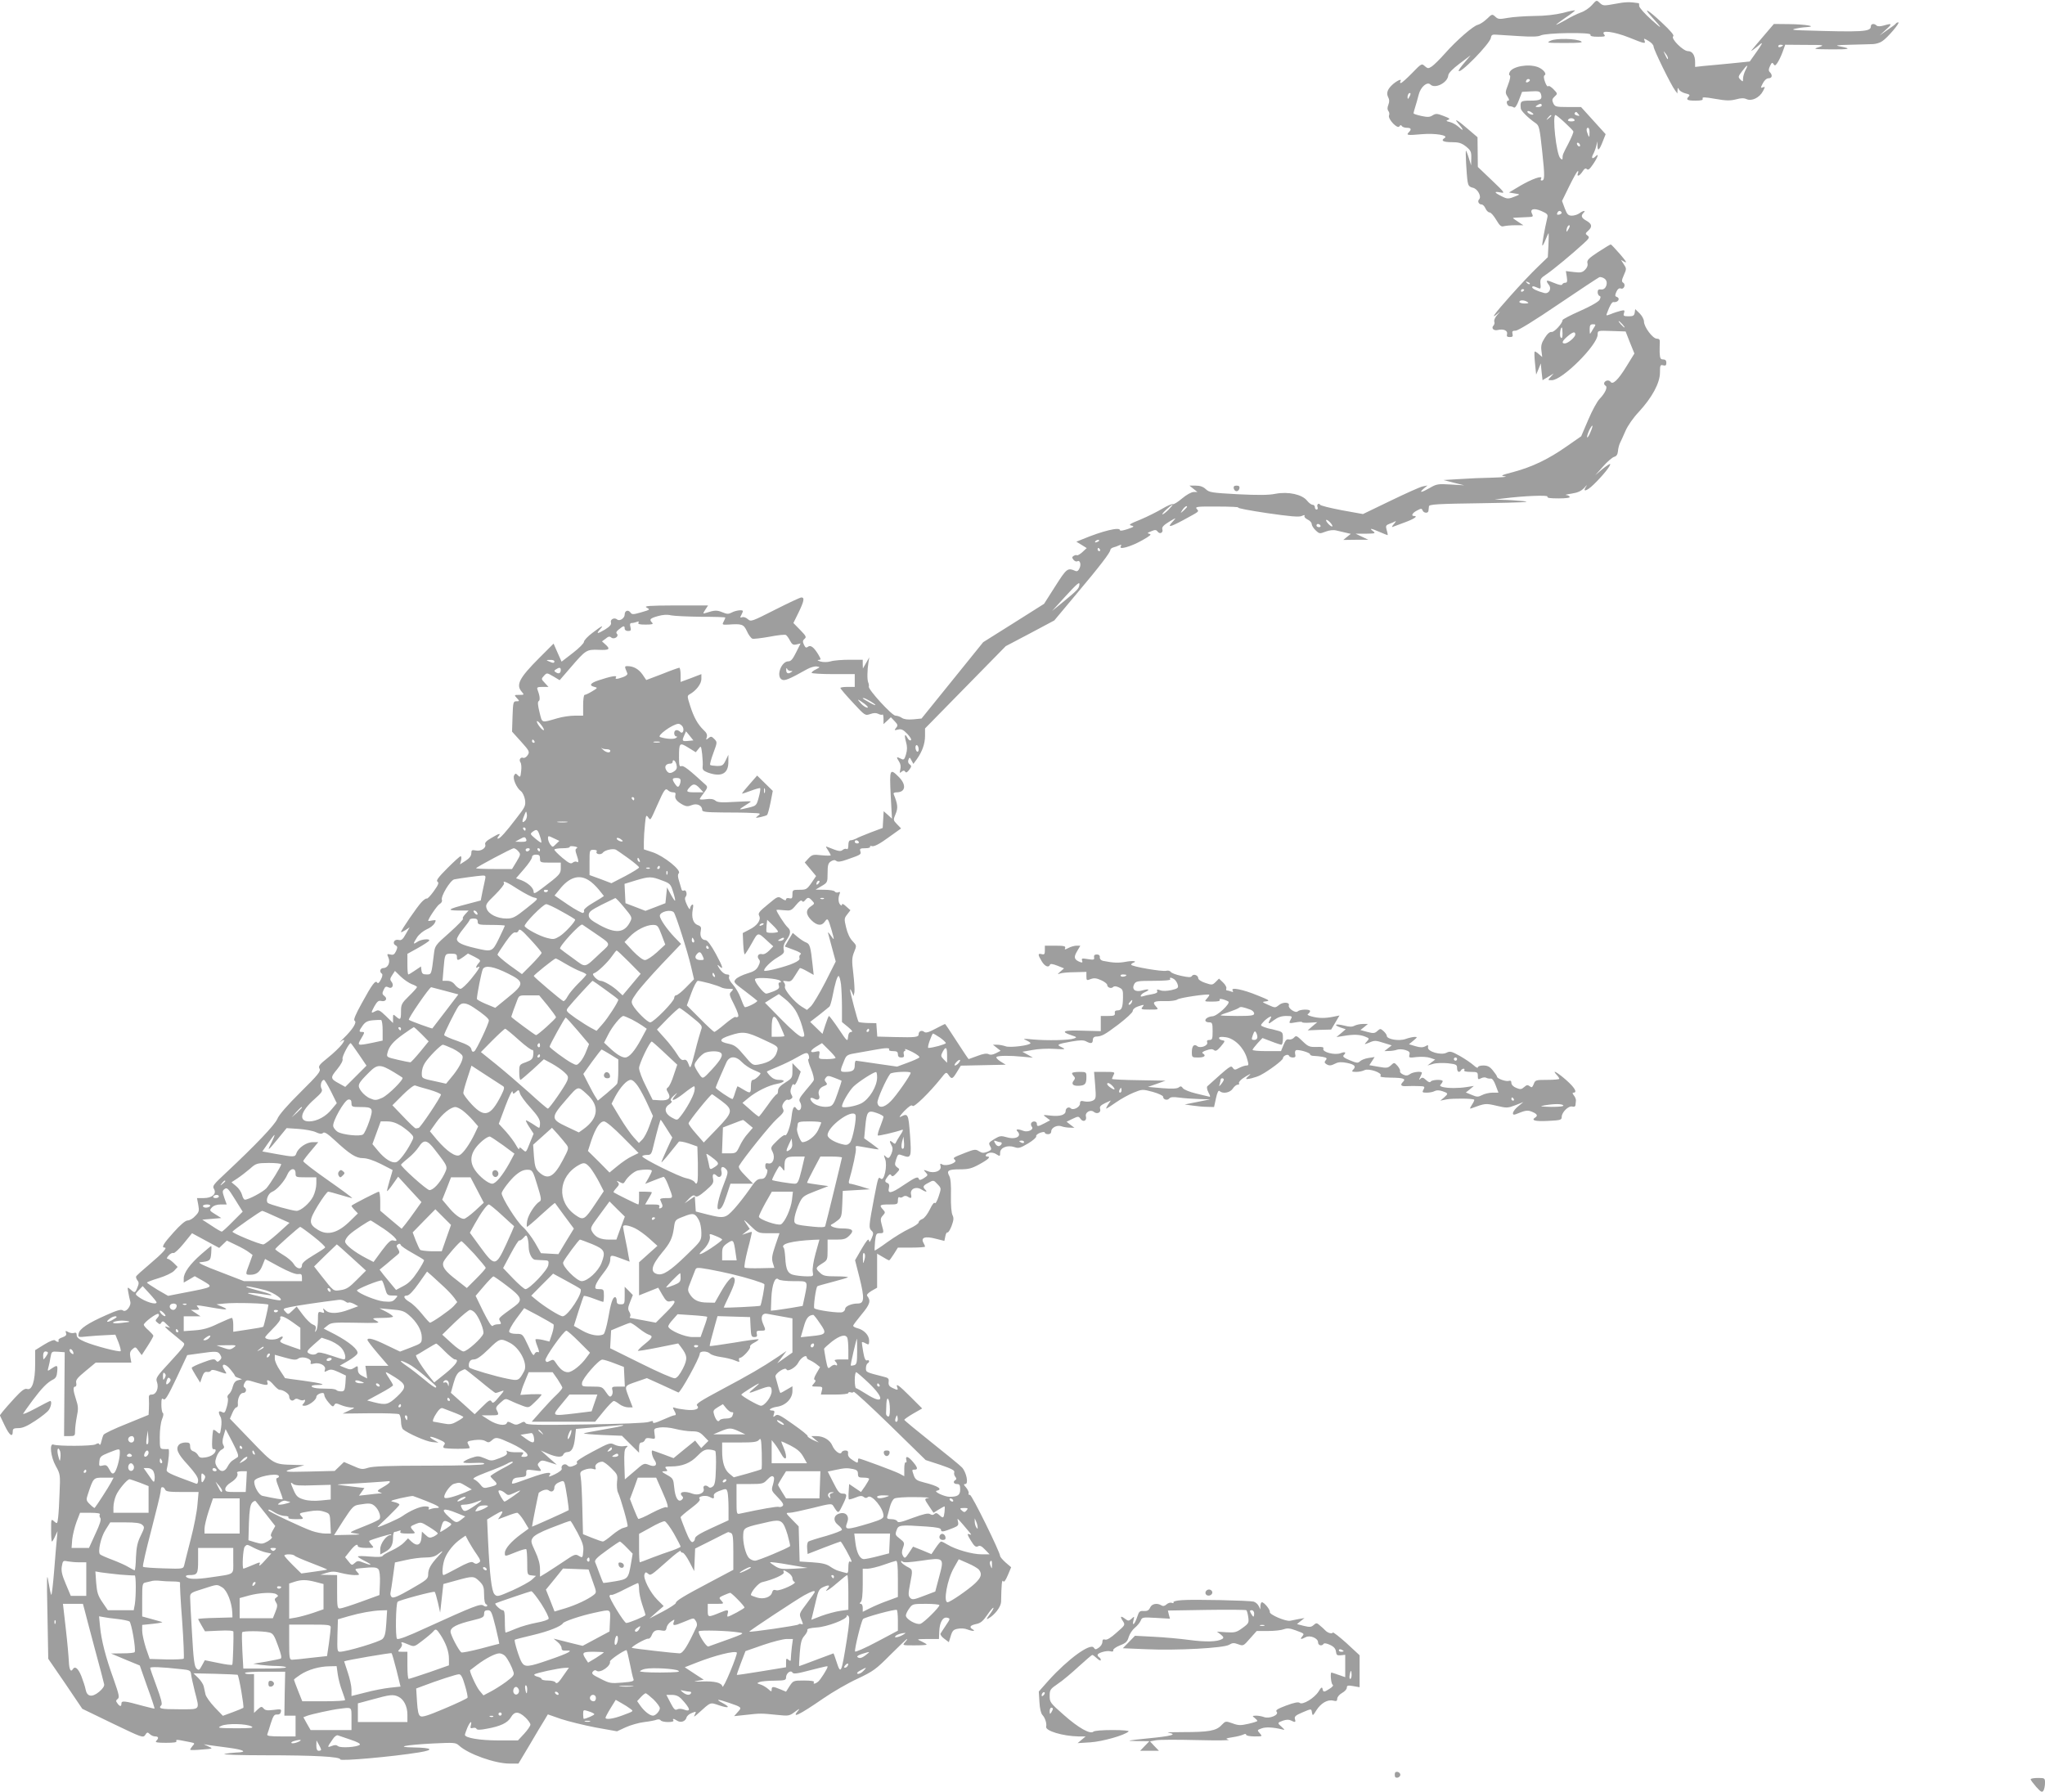 <?xml version="1.0" standalone="no"?>
<!DOCTYPE svg PUBLIC "-//W3C//DTD SVG 20010904//EN"
 "http://www.w3.org/TR/2001/REC-SVG-20010904/DTD/svg10.dtd">
<svg version="1.0" xmlns="http://www.w3.org/2000/svg"
 width="1280pt" height="1122pt" viewBox="0 0 1280 1122"
 preserveAspectRatio="xMidYMid meet">
<g transform="translate(0,1122) scale(0.1,-0.1)"
fill="#9e9e9e" stroke="none">
<path d="M9964 11188 c-16 -18 -47 -39 -69 -46 -22 -8 -66 -29 -97 -48 -32
-18 -58 -31 -58 -29 0 2 27 23 61 46 33 22 59 42 57 44 -2 2 -36 -5 -76 -16
-46 -11 -112 -19 -180 -19 -59 -1 -133 -6 -165 -12 -51 -9 -60 -9 -77 7 -20
18 -21 18 -53 -13 -19 -18 -44 -34 -56 -37 -28 -5 -134 -97 -209 -182 -31 -35
-68 -71 -80 -79 -22 -14 -25 -14 -44 2 -19 18 -21 17 -80 -44 -33 -34 -65 -62
-70 -62 -5 0 -6 5 -3 10 12 19 -13 10 -44 -15 -36 -31 -46 -57 -32 -84 8 -14
8 -28 1 -47 -7 -18 -7 -30 0 -39 6 -7 8 -19 4 -28 -8 -22 53 -87 65 -68 6 9
11 10 15 2 4 -6 18 -11 32 -11 26 0 31 -9 12 -28 -19 -19 -8 -20 82 -12 84 7
169 -7 142 -24 -26 -16 -9 -26 44 -26 45 0 61 -5 90 -27 30 -25 34 -33 33 -73
l-1 -45 -14 44 c-7 24 -16 46 -18 48 -5 5 3 -147 10 -194 4 -25 11 -33 32 -38
31 -6 57 -56 40 -73 -12 -12 -2 -32 16 -32 7 0 18 -11 24 -25 6 -14 18 -25 26
-25 8 0 26 -21 41 -46 22 -37 31 -45 48 -40 12 3 45 6 72 6 l50 0 -32 21 c-18
12 -33 22 -33 24 0 1 12 3 28 3 15 1 44 2 64 3 33 1 36 3 28 19 -17 31 9 40
58 19 36 -16 42 -22 37 -41 -18 -78 -35 -172 -31 -175 2 -2 11 14 20 37 9 22
17 40 19 40 1 0 1 -34 -1 -75 l-4 -75 -65 -63 c-36 -34 -112 -115 -169 -179
-100 -112 -129 -152 -81 -112 21 18 20 17 -2 -8 -13 -15 -21 -33 -18 -41 3 -8
1 -19 -5 -25 -16 -16 1 -34 26 -28 36 9 64 -3 59 -25 -4 -14 0 -19 17 -19 17
0 21 4 17 20 -4 16 0 20 19 20 16 0 118 63 268 165 134 91 250 167 257 170 8
2 22 -2 33 -10 26 -20 9 -71 -22 -67 -16 2 -22 -2 -22 -17 0 -10 5 -21 11 -23
9 -3 9 -9 1 -25 -7 -12 -55 -40 -121 -69 -61 -27 -111 -53 -111 -58 0 -21 -53
-77 -68 -74 -11 2 -27 -11 -43 -37 -20 -31 -25 -49 -21 -80 l5 -40 -22 19
c-12 11 -23 17 -25 15 -3 -3 -2 -36 2 -74 l7 -70 15 35 14 35 5 -52 6 -53 35
21 35 21 -19 -21 c-19 -21 -19 -21 7 -21 66 0 287 221 287 286 0 25 1 25 87
22 l88 -3 27 -69 28 -69 -50 -81 c-52 -85 -87 -118 -100 -95 -5 6 -15 9 -24 6
-18 -7 -21 -23 -6 -32 14 -9 -4 -47 -37 -81 -16 -16 -48 -75 -72 -132 l-44
-103 -92 -64 c-114 -80 -213 -127 -330 -159 -80 -21 -86 -24 -55 -28 19 -3
-14 -6 -75 -8 -60 -1 -155 -5 -210 -9 l-100 -6 65 -17 65 -16 -85 5 c-78 5
-89 3 -130 -21 -54 -31 -71 -33 -39 -5 l24 20 -30 -6 c-16 -3 -107 -44 -202
-90 l-172 -83 -133 24 c-73 14 -135 29 -136 35 -2 5 -8 7 -12 4 -5 -3 -7 -12
-3 -20 3 -8 0 -15 -6 -15 -6 0 -11 7 -11 15 0 8 -6 15 -14 15 -8 0 -24 12 -35
26 -31 39 -117 58 -197 43 -43 -9 -110 -9 -236 -3 -162 9 -179 11 -201 32 -16
15 -35 22 -63 22 l-39 0 25 -20 25 -20 -24 0 c-14 0 -46 -18 -73 -41 -26 -22
-52 -38 -57 -35 -5 3 -35 -10 -67 -29 -32 -19 -94 -50 -137 -68 -65 -26 -75
-33 -56 -37 21 -5 18 -8 -23 -22 -27 -9 -48 -13 -48 -7 0 22 -109 -4 -238 -58
l-35 -14 33 -20 32 -20 -27 -25 c-14 -13 -30 -22 -34 -20 -4 3 -13 1 -21 -4
-11 -7 -11 -11 -1 -24 7 -9 18 -13 23 -10 17 11 27 -18 15 -43 -7 -16 -16 -22
-26 -17 -49 21 -54 17 -126 -96 l-70 -110 -190 -120 -191 -120 -193 -239 -193
-239 -51 -5 c-35 -3 -58 0 -72 9 -11 8 -29 14 -40 14 -22 0 -172 164 -167 182
2 6 0 18 -4 27 -7 17 -6 77 2 126 l5 30 -20 -35 -20 -35 -1 28 0 27 -82 0
c-46 0 -99 -4 -118 -10 -21 -6 -47 -6 -65 -1 -17 5 -22 10 -12 10 17 1 17 2 0
32 -28 47 -50 64 -66 50 -11 -8 -16 -6 -25 13 -9 19 -8 27 4 37 13 11 9 18
-28 56 l-42 43 32 65 c35 72 39 95 18 95 -8 0 -82 -35 -165 -77 -146 -74 -151
-76 -170 -59 -11 10 -27 16 -36 12 -13 -4 -14 -2 -5 14 5 10 10 21 10 24 0 11
-45 5 -69 -8 -21 -11 -30 -11 -59 1 -34 14 -48 14 -101 -3 -23 -7 -23 -7 -6
20 l17 26 -203 0 c-173 -1 -200 -3 -181 -14 23 -12 21 -13 -34 -29 -53 -15
-58 -15 -69 0 -14 18 -35 10 -35 -14 0 -23 -32 -44 -47 -31 -18 15 -45 1 -39
-19 4 -13 -7 -25 -39 -45 -47 -28 -56 -27 -28 4 25 28 11 22 -48 -23 -30 -22
-54 -48 -54 -57 0 -9 -31 -40 -70 -70 l-70 -54 -25 56 -25 57 -88 -88 c-128
-128 -150 -171 -110 -215 15 -17 14 -18 -17 -18 -32 0 -33 0 -15 -20 18 -19
17 -20 -3 -20 -19 0 -21 -6 -24 -95 l-3 -95 56 -62 c53 -59 55 -64 42 -85 -8
-12 -20 -20 -28 -17 -17 7 -29 -13 -17 -29 5 -7 7 -31 4 -54 -4 -38 -6 -41
-20 -27 -14 14 -16 14 -24 0 -11 -19 16 -80 43 -99 10 -8 21 -31 25 -53 5 -37
2 -45 -52 -114 -70 -92 -105 -130 -117 -130 -5 0 -4 7 3 15 18 22 5 19 -45
-11 -30 -17 -42 -30 -38 -40 8 -22 -27 -45 -59 -38 -24 5 -28 2 -28 -18 0 -15
-12 -31 -35 -46 l-36 -23 7 26 c3 14 2 25 -3 25 -5 0 -42 -34 -83 -75 -56 -56
-72 -78 -62 -84 11 -6 6 -20 -23 -60 -20 -28 -40 -49 -44 -46 -5 2 -19 -8 -33
-23 -27 -28 -128 -176 -128 -186 0 -4 12 2 27 11 l27 18 -24 -42 c-19 -35 -28
-41 -45 -37 -27 7 -42 -21 -19 -34 13 -7 13 -13 3 -36 -10 -21 -18 -26 -36
-21 -21 5 -22 3 -12 -19 14 -30 -3 -66 -31 -66 -21 0 -27 -24 -10 -35 6 -4 4
-18 -6 -37 -10 -20 -19 -27 -23 -19 -11 17 -31 -9 -96 -128 -42 -76 -54 -106
-45 -111 16 -10 -15 -57 -70 -110 -20 -19 -29 -29 -20 -22 28 21 32 13 9 -17
-12 -16 -50 -53 -85 -81 -55 -44 -63 -54 -54 -70 9 -16 -8 -37 -119 -147 -82
-81 -135 -142 -145 -167 -16 -38 -136 -164 -325 -341 -75 -70 -83 -80 -72 -97
19 -31 -11 -58 -64 -58 l-42 0 8 -42 c7 -38 5 -46 -19 -70 -14 -16 -35 -28
-47 -28 -14 0 -45 -26 -88 -74 -65 -72 -79 -96 -56 -96 18 0 -13 -35 -96 -105
-44 -37 -82 -71 -83 -76 -2 -6 2 -16 8 -24 10 -12 10 -21 0 -45 -14 -35 -17
-36 -43 -12 -20 17 -20 16 -14 -18 3 -19 9 -44 12 -56 9 -28 -27 -73 -46 -57
-11 8 -36 1 -103 -29 -116 -51 -170 -87 -174 -117 -4 -23 -2 -23 55 -17 32 3
84 7 117 8 l58 3 20 -49 c10 -27 16 -51 13 -54 -8 -8 -164 33 -223 58 -38 16
-52 28 -52 42 0 14 -5 18 -16 14 -8 -3 -25 -1 -36 5 -18 10 -20 9 -15 -5 5
-13 -1 -20 -23 -28 -17 -5 -27 -14 -24 -19 7 -12 -9 -12 -21 0 -6 6 -31 -3
-67 -25 l-58 -36 0 -88 c0 -105 -19 -165 -50 -155 -15 5 -33 -8 -76 -54 -31
-34 -65 -72 -76 -86 l-19 -25 31 -65 c30 -62 50 -76 50 -34 0 15 7 19 36 19
26 0 55 13 105 46 38 25 76 55 84 67 15 21 21 57 9 57 -3 0 -44 -21 -92 -47
-47 -25 -81 -40 -77 -32 5 8 32 46 60 84 57 76 91 111 127 129 17 8 24 22 26
49 4 42 1 44 -35 20 -26 -18 -27 -18 -20 7 4 14 10 42 13 63 7 37 7 38 48 35
l41 -3 -2 -262 -2 -263 34 0 c33 0 35 2 35 33 0 19 5 59 11 90 10 47 9 64 -5
106 -19 58 -20 81 -5 81 6 0 9 10 6 23 -4 18 7 32 58 74 l64 53 111 0 112 0
-6 33 c-5 26 -2 38 13 51 18 16 20 16 38 -10 l20 -27 37 57 c20 31 36 60 36
64 0 4 -14 19 -30 34 -17 14 -30 30 -30 35 1 15 80 74 91 68 7 -5 5 -13 -6
-25 -14 -16 -14 -18 1 -30 13 -12 17 -11 24 1 8 11 13 10 32 -10 l23 -23 -24
7 c-16 5 -4 -9 35 -40 32 -26 65 -54 73 -61 12 -11 -1 -29 -81 -116 -90 -97
-95 -105 -85 -131 12 -37 -5 -77 -33 -77 -16 0 -20 -6 -18 -27 1 -16 1 -44 0
-64 l-2 -36 -137 -56 c-76 -30 -141 -61 -145 -69 -4 -7 -10 -26 -14 -43 -3
-16 -9 -24 -11 -18 -4 10 -10 10 -26 1 -22 -11 -234 -12 -263 -1 -26 10 -17
-77 15 -134 28 -50 29 -56 24 -165 -2 -62 -6 -133 -9 -156 -5 -42 -6 -43 -25
-26 -19 17 -19 16 -19 -54 0 -40 2 -72 5 -72 3 0 12 15 20 33 l15 32 -4 -45
c-3 -25 -10 -116 -17 -202 -7 -87 -15 -155 -18 -152 -3 3 -11 40 -18 82 -10
65 -11 34 -6 -202 l5 -280 107 -156 106 -157 190 -92 c185 -89 190 -91 204
-72 11 18 15 19 28 6 8 -8 23 -15 34 -15 22 0 24 -11 7 -28 -9 -9 4 -12 61
-12 50 0 70 3 65 11 -4 8 3 9 25 5 17 -3 45 -9 62 -12 29 -6 30 -7 13 -25 -9
-11 -15 -21 -13 -23 2 -2 36 -2 74 2 69 5 70 6 40 19 l-30 14 30 -5 c17 -2 74
-10 127 -17 98 -13 121 -28 45 -30 -23 -1 -55 -5 -72 -9 -16 -4 96 -8 250 -8
319 0 475 -9 475 -26 0 -12 327 17 493 44 98 16 83 29 -33 31 -123 2 -53 16
123 25 130 6 139 6 160 -13 57 -53 225 -113 316 -113 l56 0 70 117 c38 65 79
134 92 154 l22 37 83 -29 c46 -15 143 -39 216 -53 l134 -24 54 25 c31 14 83
29 117 33 34 4 69 11 78 15 10 3 20 2 24 -4 3 -6 24 -11 46 -11 24 0 38 4 34
10 -8 13 1 13 24 -2 23 -14 51 -4 58 20 2 10 17 23 34 29 27 11 28 10 18 -10
-9 -18 -5 -16 22 8 80 72 72 69 129 50 63 -21 75 -14 23 14 -49 26 -32 26 41
1 79 -27 81 -28 54 -57 l-23 -26 75 8 c89 10 93 10 192 0 75 -8 79 -7 115 20
24 18 31 21 21 9 -49 -56 3 -31 154 73 59 41 156 97 215 124 99 47 116 59 206
150 55 54 101 99 104 99 4 0 -2 -9 -12 -20 -18 -20 -17 -20 58 -20 43 0 77 2
77 5 0 3 -15 12 -32 20 -33 14 -32 14 38 15 l71 0 2 47 c2 58 23 93 50 86 20
-5 19 -7 -8 -47 -15 -22 -30 -46 -34 -52 -3 -6 7 -21 23 -32 l29 -22 12 39
c10 33 17 40 44 45 18 4 45 2 59 -4 35 -13 56 -12 33 1 -23 14 -14 25 25 33
25 5 41 18 67 56 19 28 36 48 39 45 3 -2 -8 -21 -23 -41 -21 -27 -23 -34 -9
-26 40 22 79 73 80 105 2 109 5 141 13 129 5 -9 14 2 29 37 l21 50 -35 30
c-19 17 -34 35 -34 40 0 24 -178 386 -189 383 -7 -1 -11 3 -8 10 2 7 -5 23
-16 36 -16 18 -17 22 -5 22 22 0 7 74 -21 104 -12 13 -98 83 -191 157 -93 74
-169 137 -170 141 0 3 25 21 56 39 l56 32 -73 73 c-73 73 -94 88 -83 59 7 -18
3 -19 -31 -3 -19 9 -25 18 -23 37 3 21 -2 26 -32 33 -111 28 -110 28 -110 53
0 13 5 27 10 30 15 9 12 25 -3 19 -10 -3 -17 12 -24 53 -6 32 -9 59 -8 61 2 2
13 -1 24 -8 19 -10 21 -8 21 18 0 33 -32 67 -72 77 -16 4 -28 11 -28 16 0 4
24 36 53 71 52 62 59 85 36 114 -7 8 2 18 26 33 l35 20 0 107 0 106 36 -21
c19 -12 37 -21 39 -21 3 0 16 18 30 40 l25 40 85 0 c47 0 85 3 85 6 0 3 -4 14
-10 24 -18 33 10 43 75 26 l56 -14 6 29 c3 16 9 26 13 24 5 -3 16 15 26 40 13
36 15 50 6 68 -7 13 -11 63 -10 122 2 66 -2 108 -10 123 -19 34 -7 42 65 42
55 0 75 5 124 32 55 30 73 48 49 48 -19 0 -10 18 12 23 13 4 33 0 45 -9 22
-14 23 -13 23 10 0 32 46 50 90 35 25 -9 36 -6 85 23 30 18 53 38 51 45 -3 6
8 16 25 22 18 6 29 6 29 0 0 -5 9 -9 20 -9 13 0 20 7 20 18 0 23 38 42 65 31
11 -4 34 -8 50 -8 l30 -1 -25 19 -24 19 37 18 c36 17 38 17 51 -1 16 -22 40
-11 33 16 -7 25 28 46 49 29 20 -17 47 -5 40 18 -5 14 3 23 30 36 l37 17 -17
-25 c-9 -14 -14 -26 -12 -26 3 0 30 17 61 39 30 21 80 49 110 61 54 22 56 22
120 5 36 -10 65 -24 65 -30 0 -19 27 -26 39 -11 8 9 25 10 63 5 29 -4 85 -8
123 -9 l70 -2 -80 -16 -80 -16 50 -7 c28 -4 69 -8 92 -8 l42 -1 12 55 c8 38
16 52 23 45 19 -19 65 -11 82 15 9 14 23 25 31 25 8 0 12 4 8 9 -3 5 7 18 22
29 37 25 63 38 41 19 -10 -8 -18 -17 -18 -20 0 -7 62 8 90 23 52 27 140 93
140 105 0 16 33 30 38 16 2 -6 13 -11 24 -11 15 0 19 5 15 20 -3 11 -1 22 4
25 12 8 89 -14 89 -25 0 -6 11 -10 24 -10 13 0 38 -3 55 -6 26 -5 29 -9 19
-21 -9 -11 -9 -16 3 -24 19 -12 29 -11 59 4 18 9 37 10 72 3 48 -10 58 -22 36
-44 -9 -9 -5 -12 21 -12 18 0 41 5 52 11 26 13 114 -17 100 -35 -7 -8 12 -11
65 -12 79 -1 95 -7 76 -26 -21 -21 -13 -30 26 -27 20 1 54 1 75 0 34 -1 37 -3
27 -21 -10 -18 -8 -20 20 -20 17 0 40 4 50 10 12 6 28 6 49 -1 37 -13 37 -15
9 -40 l-23 -19 40 8 c40 7 165 6 172 -2 3 -2 -4 -17 -14 -32 -14 -22 -15 -27
-3 -22 87 32 88 32 157 16 64 -15 69 -15 117 3 l51 20 -32 -26 c-36 -29 -46
-62 -15 -50 61 25 73 27 102 15 31 -13 37 -24 20 -35 -29 -18 -3 -26 78 -22
80 4 87 6 87 25 0 29 42 71 66 65 12 -3 19 0 20 8 1 8 2 21 3 29 1 8 -5 23
-13 33 -9 11 -10 17 -3 17 27 0 9 31 -45 79 -56 49 -93 69 -60 33 10 -10 17
-22 17 -25 0 -4 -34 -7 -75 -7 -72 0 -76 -1 -85 -26 -9 -22 -13 -24 -25 -14
-13 10 -19 9 -35 -5 -17 -15 -24 -16 -50 -5 -18 7 -30 20 -30 31 0 12 -5 16
-15 13 -17 -7 -75 14 -75 26 0 5 -12 22 -26 39 -19 24 -34 31 -60 31 -20 0
-34 -5 -34 -12 0 -6 -12 0 -27 14 -16 14 -54 40 -86 58 -52 29 -61 31 -83 20
-33 -18 -121 7 -116 34 3 15 0 16 -17 6 -16 -8 -32 -8 -62 1 l-40 12 28 23
c25 21 26 23 8 23 -11 0 -37 -6 -57 -13 -41 -15 -118 -2 -118 20 0 6 -9 19
-20 29 -19 17 -21 17 -39 1 -16 -15 -25 -16 -62 -6 l-44 12 24 19 23 19 -32 0
c-17 0 -40 -5 -52 -11 -15 -8 -32 -8 -65 1 -54 13 -70 5 -23 -12 l33 -11 -29
-25 -29 -24 45 7 c64 11 101 9 134 -4 28 -11 28 -12 11 -31 -18 -20 -18 -20
17 -6 31 14 41 13 87 -2 l52 -16 -23 -18 -23 -18 30 1 c17 0 39 4 50 8 11 4
34 3 51 -2 25 -8 30 -14 26 -30 -5 -19 -2 -20 46 -14 29 3 66 1 83 -5 l32 -11
-24 -18 -24 -19 35 10 c19 6 61 7 93 4 52 -6 57 -9 57 -30 0 -24 14 -32 25
-14 3 6 11 10 16 10 6 0 7 -4 4 -10 -4 -6 12 -10 39 -10 43 0 46 -2 46 -25 0
-23 2 -24 20 -15 11 6 26 7 33 3 6 -4 19 -6 27 -5 10 2 21 -13 32 -43 l17 -45
-37 0 c-20 0 -50 -7 -65 -15 -25 -13 -33 -13 -65 1 l-37 15 25 20 25 21 -45
-7 c-52 -8 -114 -8 -149 0 -18 5 -21 9 -12 18 6 6 11 15 11 19 0 12 -68 10
-75 -3 -5 -7 -15 -3 -29 10 -18 17 -25 18 -35 8 -11 -10 -11 -8 -2 10 6 12 11
24 11 27 0 12 -57 6 -75 -8 -14 -10 -25 -11 -42 -3 -13 6 -22 15 -20 21 3 6
-5 21 -16 34 -20 22 -21 22 -41 3 -19 -17 -27 -18 -78 -9 l-57 10 17 26 16 25
-39 -6 c-21 -3 -45 -13 -53 -21 -12 -12 -21 -11 -64 7 -34 14 -46 23 -38 31
19 19 10 24 -19 13 -37 -14 -116 7 -108 28 4 10 -6 13 -43 11 -44 -1 -53 3
-88 37 -35 34 -40 36 -52 22 -8 -9 -22 -14 -32 -12 -14 4 -22 -4 -34 -34 l-16
-39 -89 0 c-49 0 -89 3 -89 8 0 4 14 22 31 41 l31 33 55 -21 c30 -12 59 -21
64 -21 5 0 9 18 9 40 0 37 -2 40 -37 49 -21 6 -41 11 -45 11 -4 0 -19 5 -34
10 -26 10 -26 11 -8 31 10 12 27 25 37 31 16 8 17 7 8 -11 -18 -33 -13 -35 23
-7 24 18 47 26 76 26 37 0 40 -2 30 -19 -15 -28 -14 -29 30 -21 22 4 40 5 40
1 0 -3 21 -5 48 -3 l47 3 -30 -25 -30 -26 73 3 74 2 26 44 26 44 -40 -8 c-50
-10 -90 -10 -134 2 -23 6 -31 12 -22 16 6 5 12 12 12 18 0 13 -64 11 -77 -2
-14 -14 -62 19 -56 37 7 21 -36 23 -61 3 -24 -19 -25 -19 -67 0 -42 19 -42 19
-13 23 25 3 17 8 -53 36 -92 38 -171 54 -158 32 6 -10 4 -12 -9 -7 -10 4 -22
7 -27 7 -4 0 -6 6 -3 13 2 7 -7 24 -21 37 l-25 24 -21 -21 c-20 -20 -24 -20
-65 -6 -25 8 -44 21 -44 29 0 19 -30 30 -40 14 -6 -9 -19 -9 -66 1 -33 7 -62
18 -66 25 -5 7 -17 10 -28 7 -25 -7 -220 27 -220 38 0 4 6 9 13 12 29 10 -2
15 -48 6 -44 -8 -76 -7 -141 6 -13 3 -21 12 -20 22 1 12 -6 18 -19 18 -14 0
-19 -6 -17 -18 3 -15 -2 -17 -39 -11 -36 6 -41 5 -36 -9 4 -12 2 -14 -11 -10
-39 15 -43 30 -21 67 l21 36 -24 0 c-12 0 -35 -6 -50 -14 -23 -12 -26 -12 -21
0 4 11 -8 14 -61 14 l-66 0 0 -29 c0 -24 -3 -28 -20 -24 -25 7 -25 -3 0 -44
19 -33 45 -43 52 -22 2 7 18 5 46 -6 l42 -17 -23 -20 c-20 -18 -20 -19 -2 -12
11 4 53 8 93 8 l72 2 0 -28 c0 -26 2 -27 27 -17 21 8 36 6 65 -7 21 -9 38 -23
38 -29 0 -17 25 -26 37 -14 7 7 19 6 36 -2 24 -11 27 -17 26 -63 -1 -63 -8
-81 -34 -81 -14 0 -19 -6 -17 -17 2 -15 -5 -18 -43 -18 l-45 0 0 -47 0 -48
-116 3 c-120 4 -139 -5 -67 -29 34 -11 35 -13 15 -20 -28 -11 -168 -14 -257
-6 -59 6 -66 5 -42 -5 15 -7 27 -15 27 -18 0 -14 -128 -30 -155 -20 -14 5 -38
10 -53 10 l-27 0 24 -19 24 -19 -29 -15 c-20 -10 -35 -12 -46 -6 -12 6 -34 3
-70 -11 -29 -11 -54 -20 -55 -20 -2 0 -35 50 -74 110 -39 61 -72 110 -74 110
-2 0 -29 -14 -60 -30 -43 -23 -61 -28 -71 -19 -15 12 -34 4 -34 -15 0 -19 -20
-21 -147 -18 l-112 3 -3 42 -3 42 -53 1 c-29 1 -55 4 -58 7 -6 6 -54 187 -53
202 0 6 5 -1 11 -15 l11 -25 5 24 c2 13 -1 66 -7 117 -10 81 -9 99 5 134 17
41 16 41 -10 69 -17 17 -32 50 -40 85 -13 53 -12 58 7 82 l20 26 -27 24 c-14
14 -26 19 -26 12 0 -8 -3 -9 -11 -1 -12 12 -14 42 -4 66 5 13 3 16 -8 11 -8
-3 -18 -1 -22 5 -3 6 -32 11 -63 11 l-57 1 37 22 c37 22 38 23 38 82 0 50 4
62 21 73 15 9 24 10 33 3 9 -8 28 -6 67 8 89 31 90 32 84 52 -5 16 -1 19 30
19 20 0 34 4 31 9 -4 5 3 7 13 4 13 -3 47 14 100 53 l81 58 -25 26 c-25 26
-25 27 -9 65 16 38 13 60 -12 123 -4 7 3 12 18 12 56 0 63 47 14 96 -56 56
-59 51 -51 -113 l8 -148 -26 24 -26 23 -3 -52 -3 -53 -75 -28 c-41 -16 -83
-33 -92 -39 -10 -5 -25 -10 -33 -10 -10 0 -15 -10 -15 -31 0 -18 -4 -28 -10
-24 -6 4 -17 1 -25 -5 -14 -12 -26 -10 -90 16 -19 8 -19 7 -2 -19 9 -14 17
-29 17 -31 0 -3 -26 -3 -57 0 -53 6 -60 4 -82 -19 l-24 -26 36 -43 35 -42 -29
-43 c-28 -40 -33 -43 -74 -43 -43 0 -45 -1 -45 -29 0 -24 -3 -28 -20 -24 -12
3 -20 0 -20 -7 0 -9 -8 -7 -25 4 -25 17 -27 16 -89 -36 -54 -44 -63 -55 -54
-71 13 -26 -12 -62 -63 -87 l-40 -21 3 -69 c2 -37 6 -66 10 -64 4 3 24 34 44
70 40 71 35 71 101 10 l33 -30 -26 -27 c-16 -16 -33 -25 -44 -22 -23 6 -35
-14 -20 -32 9 -10 8 -21 -4 -44 -12 -23 -28 -33 -69 -45 -29 -9 -61 -24 -71
-35 -17 -19 -15 -21 58 -76 42 -32 76 -59 76 -60 0 -11 -73 -46 -79 -39 -5 5
-16 32 -26 59 -10 28 -32 64 -48 82 -18 19 -27 38 -24 47 4 11 1 16 -12 16
-17 0 -40 20 -56 50 -6 12 -5 13 6 3 30 -29 25 -8 -20 75 -31 57 -54 87 -65
87 -24 0 -37 25 -30 57 5 23 1 30 -19 37 -29 11 -40 48 -31 98 5 26 4 34 -5
29 -6 -4 -11 -15 -12 -24 0 -9 -9 1 -19 23 -13 28 -16 43 -8 52 12 15 2 47
-12 38 -6 -3 -12 0 -14 7 -2 7 -9 30 -15 51 -9 28 -10 42 -2 51 16 19 -93 107
-164 131 l-55 18 0 47 c0 26 3 75 7 110 5 56 8 61 19 45 17 -22 12 -28 58 75
44 99 51 109 68 92 7 -7 21 -12 31 -12 14 0 18 -5 14 -19 -5 -21 11 -40 51
-61 19 -9 30 -9 52 0 32 13 65 -2 65 -30 0 -12 21 -15 125 -16 69 0 152 -1
185 -3 56 -2 59 -3 40 -17 -19 -15 -18 -16 15 -9 19 4 38 10 42 14 3 3 13 38
21 78 l14 72 -49 48 -49 48 -48 -55 c-27 -30 -48 -56 -46 -58 1 -1 26 7 55 18
29 11 55 18 58 16 3 -3 -1 -29 -9 -58 -14 -51 -15 -52 -64 -64 -27 -7 -51 -12
-53 -10 -1 2 14 13 34 25 20 12 35 23 33 24 -2 2 -49 0 -104 -3 -79 -5 -104
-3 -117 8 -12 10 -31 13 -58 9 -22 -3 -40 -3 -40 1 0 3 12 21 26 39 22 29 24
37 13 48 -107 98 -140 124 -154 119 -12 -5 -15 4 -15 54 0 93 3 96 58 62 l47
-29 17 21 c16 21 16 21 23 -33 3 -29 5 -65 3 -78 -2 -19 4 -26 32 -37 86 -31
131 -7 129 71 l0 40 -17 -35 c-15 -31 -21 -35 -54 -35 -20 1 -40 3 -43 7 -3 3
6 36 20 74 25 68 25 68 6 88 -17 17 -22 18 -37 5 -15 -12 -16 -12 -10 7 4 14
-1 27 -20 44 -37 36 -61 79 -84 151 -19 60 -20 63 -3 73 40 22 73 65 73 95 l0
31 -65 -25 -65 -24 0 44 c0 25 -4 45 -8 45 -4 0 -53 -17 -107 -39 l-100 -38
-23 34 c-24 34 -56 53 -94 53 -20 0 -20 -1 -1 -46 2 -7 -10 -17 -28 -23 -40
-14 -52 -14 -43 0 8 13 -35 5 -110 -20 -52 -17 -61 -33 -25 -41 21 -5 20 -7
-15 -28 -20 -12 -41 -22 -47 -22 -5 0 -9 -29 -9 -65 l0 -65 -52 0 c-29 0 -78
-7 -108 -16 -105 -30 -95 -33 -113 37 -11 45 -13 66 -5 70 10 6 7 34 -8 73 -5
13 1 16 32 16 l37 0 -23 25 c-23 24 -23 25 -5 45 18 19 18 19 58 -4 l40 -24
70 81 c93 108 98 112 174 109 67 -3 76 4 42 34 l-21 19 23 17 c16 14 25 16 35
7 18 -15 51 8 35 24 -7 7 -2 16 14 28 28 23 35 24 35 4 0 -9 9 -15 21 -15 18
0 20 4 15 25 -5 18 -2 25 8 25 8 0 22 3 32 7 12 4 15 3 10 -5 -5 -9 8 -12 45
-12 41 0 50 3 41 12 -20 20 -14 27 35 41 32 9 59 11 83 5 19 -4 104 -8 188 -9
83 0 152 -2 152 -5 0 -3 -5 -14 -11 -26 -10 -18 -8 -20 28 -18 87 6 97 3 118
-41 10 -23 26 -44 34 -47 7 -3 56 3 107 12 51 10 98 15 103 11 6 -3 18 -20 26
-36 13 -24 20 -28 41 -23 l25 6 -28 -56 c-21 -42 -32 -56 -49 -56 -43 0 -77
-91 -42 -113 17 -12 44 -1 160 64 20 11 47 19 60 17 23 -4 22 -4 -4 -18 -16
-7 -28 -17 -28 -22 0 -4 61 -8 135 -8 l135 0 0 -40 0 -40 -45 0 c-25 0 -45 -3
-45 -7 1 -5 35 -45 78 -91 76 -82 77 -83 109 -72 22 8 37 8 51 1 11 -6 22 -7
26 -4 3 3 6 -9 6 -27 l0 -33 23 21 23 22 24 -25 c20 -21 21 -27 9 -41 -13 -16
-12 -17 12 -11 20 5 32 0 58 -27 19 -20 28 -36 22 -40 -5 -4 -15 3 -21 15 -17
31 -21 18 -9 -26 8 -28 8 -49 0 -77 -10 -33 -14 -37 -31 -28 -29 15 -32 12
-14 -15 11 -16 14 -34 9 -52 -5 -23 -4 -25 8 -14 12 9 17 9 23 0 5 -8 12 -5
25 12 15 20 15 25 3 34 -10 7 -12 17 -8 29 7 17 8 17 19 -4 l12 -22 22 30 c34
48 51 97 51 146 l0 46 252 257 253 258 152 80 152 81 138 165 c149 177 213
261 213 277 0 5 8 12 18 15 9 2 26 8 36 13 15 6 17 4 11 -6 -15 -24 62 -3 133
37 50 28 62 38 47 41 -16 4 -15 6 10 16 25 11 32 10 41 -2 14 -19 37 -6 29 16
-3 13 9 25 43 46 45 27 46 27 25 4 -40 -43 -25 -41 65 7 104 57 98 51 82 70
-11 13 4 15 131 14 79 0 137 -3 129 -6 -8 -4 73 -19 180 -35 145 -21 201 -26
218 -18 15 7 21 7 17 0 -3 -5 5 -15 19 -22 14 -6 26 -19 26 -28 0 -9 11 -27
25 -40 23 -22 26 -22 62 -8 24 9 49 12 68 7 17 -4 44 -10 60 -14 l30 -7 -24
-19 -23 -19 78 1 79 0 -40 19 -40 19 64 0 c59 1 63 2 45 16 -26 20 -14 19 41
-5 26 -11 48 -20 50 -20 2 0 0 14 -5 30 -8 28 -6 32 17 41 14 5 31 12 37 16 6
4 2 -4 -9 -17 -11 -12 -15 -21 -10 -19 6 2 41 15 78 29 60 22 85 40 57 40 -20
0 -9 20 19 34 26 14 30 14 35 1 7 -18 36 -20 37 -2 1 6 2 19 3 27 1 13 48 16
336 20 240 4 313 7 256 13 -43 4 -102 8 -130 8 l-51 2 58 7 c125 16 280 22
273 11 -5 -8 16 -11 69 -11 48 0 74 4 70 10 -3 6 -14 11 -23 11 -9 1 6 5 35 9
38 6 59 15 79 36 14 16 21 21 14 12 -29 -41 0 -35 45 9 56 54 110 121 103 128
-2 3 -24 -12 -49 -32 l-44 -38 49 55 c26 30 58 57 69 60 15 4 22 15 24 35 1
16 7 39 12 50 6 11 21 46 35 77 14 33 49 83 84 120 83 90 132 181 132 246 0
45 2 50 20 45 15 -4 20 0 20 16 0 14 -6 21 -20 21 -17 0 -20 7 -22 43 0 23 0
52 1 65 1 16 -4 22 -19 22 -25 0 -80 73 -80 107 0 13 -12 36 -27 51 l-28 27
-3 -22 c-3 -19 -10 -23 -38 -23 -31 0 -35 3 -29 20 6 19 3 20 -22 14 -15 -4
-42 -12 -60 -20 -32 -12 -32 -12 -22 12 14 40 29 64 37 63 30 -5 47 24 20 33
-10 4 -10 10 -1 31 8 18 18 25 28 21 19 -8 33 25 15 36 -11 7 -10 16 4 48 17
38 17 41 0 67 l-18 28 24 -13 c16 -8 6 7 -30 49 -29 33 -55 61 -58 61 -3 0
-38 -21 -78 -47 -61 -40 -72 -52 -68 -70 4 -14 -2 -29 -15 -42 -17 -17 -28
-19 -70 -14 l-50 6 6 -37 c4 -28 2 -36 -10 -36 -8 0 -17 -5 -19 -11 -2 -6 -21
-3 -51 10 -49 21 -56 19 -32 -13 19 -25 -1 -58 -30 -50 -45 12 -75 27 -75 36
0 6 7 7 15 4 8 -3 21 -8 28 -11 10 -4 12 3 9 28 -3 29 1 36 36 59 43 29 160
126 231 191 39 35 42 42 28 52 -15 11 -15 14 3 30 28 25 25 43 -10 63 -32 18
-37 31 -18 50 17 17 -3 14 -26 -3 -11 -8 -32 -15 -47 -15 -23 0 -30 7 -45 46
l-17 46 44 90 c24 49 48 92 53 96 5 3 7 -2 3 -11 -10 -26 9 -20 28 9 12 19 20
23 28 15 8 -8 18 1 39 32 29 43 38 71 16 49 -20 -20 -30 -14 -17 11 7 12 16
36 20 52 l7 30 1 -30 c1 -35 12 -25 34 32 l17 43 -77 85 -77 85 -82 0 c-76 0
-81 2 -92 24 -9 20 -7 27 9 42 19 17 19 18 -8 46 -15 15 -30 24 -33 18 -3 -5
-12 6 -19 26 -9 24 -10 39 -3 43 15 9 -9 38 -42 51 -59 22 -157 5 -176 -30 -6
-12 -6 -20 0 -22 6 -2 2 -25 -10 -56 -19 -49 -19 -54 -4 -77 11 -17 12 -25 4
-25 -17 0 -7 -35 10 -35 8 0 20 -4 26 -8 7 -4 19 13 31 46 l20 52 56 3 c48 3
56 0 62 -17 10 -33 -2 -41 -66 -41 -61 0 -65 -3 -60 -50 2 -15 49 -61 93 -91
22 -15 25 -29 41 -178 17 -158 16 -181 -4 -181 -6 0 -7 5 -3 12 14 23 -57 -2
-129 -44 l-72 -43 35 -6 c35 -5 35 -6 10 -16 -49 -20 -55 -20 -92 -1 -47 23
-49 32 -5 23 29 -6 25 0 -56 77 l-87 83 -1 93 -1 93 -55 47 c-65 57 -98 77
-67 41 34 -39 39 -56 8 -27 -16 15 -42 30 -59 34 -24 6 -26 8 -11 14 15 5 9
10 -28 24 -41 16 -49 16 -69 4 -18 -12 -32 -12 -70 -4 -27 6 -49 13 -49 16 -1
3 4 21 10 40 6 19 16 54 22 78 12 48 53 83 73 63 29 -29 108 11 112 57 1 14
26 40 71 74 l69 52 -37 -44 c-21 -24 -38 -48 -38 -52 0 -32 197 169 202 206 2
17 9 21 33 19 17 -1 81 -5 143 -9 78 -5 119 -4 135 4 33 17 319 21 312 5 -3
-9 10 -13 47 -13 44 0 49 2 38 15 -24 29 64 17 157 -20 99 -40 105 -41 96 -18
-6 14 -3 14 25 -3 18 -10 32 -26 32 -35 0 -19 109 -241 134 -274 l15 -20 1 20
c1 18 2 18 10 3 6 -9 24 -19 41 -23 23 -5 28 -10 20 -18 -21 -21 -11 -27 40
-27 38 0 50 3 46 13 -4 10 12 10 80 -2 68 -12 93 -12 129 -3 32 9 50 9 67 1
32 -14 81 10 102 51 14 27 14 29 -1 23 -15 -5 -15 -3 0 26 10 19 24 31 36 31
22 0 26 20 8 38 -9 9 -9 18 1 39 10 21 14 24 21 13 8 -13 12 -12 24 5 8 11 23
41 33 68 l17 47 125 -1 c118 0 124 -1 86 -14 -38 -12 -35 -13 74 -14 119 -1
134 4 60 18 -37 7 -27 9 66 11 61 2 124 3 140 4 17 1 42 8 56 18 32 20 115
118 101 118 -6 0 -13 -3 -16 -8 -2 -4 -26 -22 -53 -40 l-48 -34 39 36 c42 38
40 42 -14 26 -22 -6 -38 -6 -44 0 -15 15 -36 12 -36 -5 0 -34 -49 -37 -430
-25 -57 2 -68 4 -45 10 17 4 48 9 70 10 75 4 -2 18 -106 19 l-96 1 -53 -62
c-102 -120 -98 -114 -75 -98 11 8 31 23 44 35 17 13 9 -2 -21 -45 l-46 -65
-118 -12 c-66 -6 -143 -14 -171 -16 l-53 -6 0 30 c0 43 -17 69 -45 69 -30 0
-110 80 -92 93 8 5 -16 34 -73 87 -83 78 -121 100 -64 37 73 -80 73 -86 2 -22
-43 38 -78 78 -78 87 0 10 -1 18 -2 18 -58 9 -86 8 -148 -4 -71 -13 -76 -13
-96 5 -21 20 -21 20 -50 -13z m1196 -252 c0 -2 -7 -6 -15 -10 -8 -3 -15 -1
-15 4 0 6 7 10 15 10 8 0 15 -2 15 -4z m-720 -80 c0 -12 -5 -7 -19 24 -11 24
-11 24 3 6 9 -11 16 -24 16 -30z m485 -76 c-8 -16 -15 -39 -15 -52 0 -21 -1
-21 -17 -6 -15 16 -14 19 11 52 33 44 42 46 21 6z m-1356 -71 c-16 -10 -23 -4
-14 10 3 6 11 8 17 5 6 -4 5 -9 -3 -15z m-748 -96 c-8 -15 -10 -15 -11 -2 0
17 10 32 18 25 2 -3 -1 -13 -7 -23z m829 -53 c0 -5 -10 -10 -22 -10 -19 0 -20
2 -8 10 19 13 30 13 30 0z m-53 -56 c-7 -7 -37 7 -37 17 0 6 9 5 21 -1 11 -7
19 -14 16 -16z m282 2 c10 -12 8 -13 -8 -9 -12 3 -18 9 -15 14 7 12 10 11 23
-5z m-169 -10 c0 -2 -8 -10 -17 -17 -16 -13 -17 -12 -4 4 13 16 21 21 21 13z
m84 -43 c28 -26 53 -51 54 -56 2 -4 -12 -38 -31 -75 -35 -67 -37 -71 -37 -94
0 -9 -4 -8 -14 2 -25 25 -51 270 -30 270 4 0 30 -21 58 -47z m61 17 c4 -6 -5
-10 -20 -10 -15 0 -24 4 -20 10 3 6 12 10 20 10 8 0 17 -4 20 -10z m94 -82 c0
-28 -2 -30 -9 -13 -12 28 -12 45 0 45 6 0 10 -15 9 -32z m-59 -79 c0 -6 -4 -7
-10 -4 -5 3 -10 11 -10 16 0 6 5 7 10 4 6 -3 10 -11 10 -16z m-116 -418 c3 -5
-3 -11 -13 -14 -14 -3 -18 -1 -14 9 6 16 19 18 27 5z m46 -101 c-6 -11 -12
-20 -14 -20 -2 0 -2 9 1 20 3 11 9 20 15 20 5 0 4 -9 -2 -20z m-245 -348 c-3
-3 -11 0 -18 7 -9 10 -8 11 6 5 10 -3 15 -9 12 -12z m-35 -36 c0 -3 -4 -8 -10
-11 -5 -3 -10 -1 -10 4 0 6 5 11 10 11 6 0 10 -2 10 -4z m20 -76 c11 -7 7 -10
-17 -10 -18 0 -33 5 -33 10 0 13 30 13 50 0z m595 -140 c10 -11 16 -20 13 -20
-3 0 -13 9 -23 20 -10 11 -16 20 -13 20 3 0 13 -9 23 -20z m-182 -27 c-9 -16
-18 -30 -20 -32 -2 -2 -3 10 -3 27 0 25 4 32 20 32 20 0 20 -1 3 -27z m-193
-30 c0 -26 -3 -34 -11 -26 -9 9 -3 63 7 63 2 0 4 -17 4 -37z m80 -7 c0 -17
-46 -56 -66 -56 -22 0 -16 16 17 44 34 29 49 33 49 12z m95 -611 c-8 -21 -18
-36 -21 -33 -2 3 3 22 12 42 23 47 30 39 9 -9z m-2640 -485 c-16 -16 -34 -30
-39 -30 -10 1 53 59 63 60 3 0 -8 -13 -24 -30z m115 17 c0 -2 -10 -12 -21 -23
-22 -19 -22 -19 -8 4 12 19 29 30 29 19z m910 -120 c0 -6 -9 -2 -20 8 -11 10
-20 23 -20 28 0 6 9 2 20 -8 11 -10 20 -23 20 -28z m-75 3 c3 -5 -1 -10 -9
-10 -9 0 -16 5 -16 10 0 6 4 10 9 10 6 0 13 -4 16 -10z m-1385 -94 c0 -2 -7
-7 -16 -10 -8 -3 -12 -2 -9 4 6 10 25 14 25 6z m5 -56 c3 -5 1 -10 -4 -10 -6
0 -11 5 -11 10 0 6 2 10 4 10 3 0 8 -4 11 -10z m-129 -222 c-3 -22 -13 -33
-93 -99 l-78 -64 80 88 c78 85 95 100 91 75z m-3286 -478 c0 -12 -8 -12 -35 0
-18 8 -17 9 8 9 15 1 27 -3 27 -9z m40 -54 c0 -20 -13 -27 -30 -15 -13 8 -13
10 0 19 21 14 30 12 30 -4z m1438 -6 c14 0 15 -2 2 -9 -18 -12 -30 -5 -29 17
0 11 3 12 6 5 2 -7 12 -13 21 -13z m500 -190 c45 -27 40 -34 -5 -8 -47 27 -49
28 -37 28 5 0 24 -9 42 -20z m-38 -15 c19 -14 27 -25 19 -25 -9 0 -26 11 -39
25 -13 14 -21 25 -19 25 3 0 20 -11 39 -25z m-2006 -165 c-7 -7 -44 39 -44 54
1 6 12 -2 25 -19 13 -16 22 -32 19 -35z m866 25 c16 -19 5 -54 -12 -37 -18 18
-38 14 -38 -8 0 -11 6 -20 13 -20 8 0 7 -4 -3 -10 -13 -9 -62 -6 -98 6 -24 7
76 80 114 83 6 1 17 -6 24 -14z m39 -93 c-39 -4 -42 -1 -27 33 l12 27 23 -28
23 -29 -31 -3z m-964 -2 c3 -5 1 -10 -4 -10 -6 0 -11 5 -11 10 0 6 2 10 4 10
3 0 8 -4 11 -10z m783 -7 c-10 -2 -26 -2 -35 0 -10 3 -2 5 17 5 19 0 27 -2 18
-5z m1622 -44 c0 -11 -4 -17 -10 -14 -5 3 -10 15 -10 26 0 11 5 17 10 14 6 -3
10 -15 10 -26z m-1953 1 c13 0 23 -4 23 -10 0 -16 -26 -12 -47 8 -10 9 -14 14
-9 10 6 -5 20 -8 33 -8z m437 -96 c5 -19 2 -30 -11 -40 -26 -19 -41 -17 -54 7
-12 22 0 39 29 39 6 0 12 5 12 10 0 21 18 9 24 -16z m26 -101 c0 -10 -4 -24
-9 -32 -7 -10 -12 -8 -25 10 -22 32 -20 39 9 39 17 0 25 -5 25 -17z m120 -48
l23 -25 -51 0 c-56 0 -61 4 -35 32 22 24 35 23 63 -7z m407 -27 c-3 -7 -5 -2
-5 12 0 14 2 19 5 13 2 -7 2 -19 0 -25z m-817 -38 c0 -5 -2 -10 -4 -10 -3 0
-8 5 -11 10 -3 6 -1 10 4 10 6 0 11 -4 11 -10z m-684 -138 c-19 -19 -21 -5 -4
35 11 28 12 28 16 4 2 -13 -3 -31 -12 -39z m262 -9 c-16 -2 -40 -2 -55 0 -16
2 -3 4 27 4 30 0 43 -2 28 -4z m-258 -43 c0 -5 -2 -10 -4 -10 -3 0 -8 5 -11
10 -3 6 -1 10 4 10 6 0 11 -4 11 -10z m90 -46 c7 -19 10 -37 8 -39 -1 -2 -19
10 -38 26 -33 28 -33 29 -15 43 25 18 31 14 45 -30z m100 -48 c-21 -21 -21
-21 -36 -2 -8 11 -14 28 -14 38 0 17 2 17 35 1 l36 -17 -21 -20z m-186 29 c4
-12 -3 -15 -32 -15 l-37 1 25 14 c32 18 37 18 44 0z m603 -11 c-7 -7 -37 7
-37 17 0 6 9 5 21 -1 11 -7 19 -14 16 -16z m1478 -4 c3 -5 -1 -10 -9 -10 -9 0
-16 5 -16 10 0 6 4 10 9 10 6 0 13 -4 16 -10z m-1765 -40 c-10 -6 -10 -15 -1
-40 14 -41 14 -53 1 -45 -6 4 -17 1 -25 -5 -12 -10 -24 -4 -65 30 -27 23 -50
46 -50 51 0 5 23 9 51 9 27 0 48 4 45 8 -3 5 9 6 26 4 19 -3 26 -7 18 -12z
m-366 -19 c16 -18 15 -21 -11 -65 l-28 -46 -112 0 c-62 0 -113 2 -113 5 0 6
223 125 236 125 6 0 19 -8 28 -19z m71 9 c-3 -5 -10 -10 -16 -10 -5 0 -9 5 -9
10 0 6 7 10 16 10 8 0 12 -4 9 -10z m65 0 c0 -5 -2 -10 -4 -10 -3 0 -8 5 -11
10 -3 6 -1 10 4 10 6 0 11 -4 11 -10z m553 -53 c37 -27 67 -52 67 -57 0 -5
-39 -29 -86 -54 l-87 -45 -68 26 -69 25 0 79 c0 78 0 79 26 79 14 0 23 -4 19
-10 -11 -17 27 -25 39 -7 12 15 62 27 81 18 6 -3 40 -27 78 -54z m-553 -2 c0
-24 2 -25 65 -25 l65 0 0 -34 c0 -36 -5 -42 -117 -127 -44 -33 -53 -36 -53
-21 0 23 -34 55 -77 72 l-33 12 50 58 c28 32 50 65 50 74 0 10 9 16 25 16 20
0 25 -5 25 -25z m624 -11 c3 -8 2 -12 -4 -9 -6 3 -10 10 -10 16 0 14 7 11 14
-7z m126 -44 c0 -5 -5 -10 -11 -10 -5 0 -7 5 -4 10 3 6 8 10 11 10 2 0 4 -4 4
-10z m-63 -6 c-3 -3 -12 -4 -19 -1 -8 3 -5 6 6 6 11 1 17 -2 13 -5z m110 -36
c-3 -8 -6 -5 -6 6 -1 11 2 17 5 13 3 -3 4 -12 1 -19z m-1140 -30 c-3 -13 -10
-48 -17 -79 l-11 -56 -87 -23 c-119 -31 -130 -39 -53 -40 l64 0 -22 -24 c-12
-13 -18 -25 -13 -27 5 -2 -33 -41 -83 -86 -91 -80 -93 -83 -99 -135 -16 -131
-15 -128 -46 -128 -23 0 -29 5 -32 25 l-3 25 -37 -25 c-20 -14 -39 -25 -42
-25 -4 0 -6 29 -6 65 l0 64 65 36 c36 20 67 41 71 46 9 15 -50 10 -74 -7 -28
-19 -28 -13 -1 29 12 18 39 40 59 49 21 8 43 26 50 38 11 21 10 22 -14 18 -14
-3 -26 -4 -26 -3 0 14 57 98 72 106 11 6 17 17 14 25 -9 22 52 123 77 129 28
6 145 22 176 24 19 1 22 -3 18 -21z m647 -8 c18 -10 46 -37 64 -59 l32 -40
-22 -15 c-13 -7 -42 -26 -66 -40 -23 -15 -40 -31 -37 -36 3 -5 1 -11 -5 -15
-5 -3 -48 20 -94 51 l-85 58 32 39 c59 75 121 95 181 57z m458 -1 c52 -19 56
-23 71 -72 9 -28 15 -53 12 -55 -2 -2 -14 16 -27 40 l-23 43 -5 -50 -5 -49
-62 -24 -63 -24 -62 24 -63 24 -3 60 -3 61 68 21 c86 26 100 26 165 1z m980
-21 c-7 -7 -12 -8 -12 -2 0 6 3 14 7 17 3 4 9 5 12 2 2 -3 -1 -11 -7 -17z
m-1879 -35 c40 -25 85 -49 101 -52 28 -6 27 -7 -50 -68 -70 -56 -84 -63 -124
-63 -57 0 -112 27 -124 62 -8 24 -4 32 53 87 34 34 59 66 56 71 -13 22 20 8
88 -37z m187 -7 c0 -11 -19 -15 -25 -6 -3 5 1 10 9 10 9 0 16 -2 16 -4z m478
-108 c49 -59 50 -62 36 -89 -35 -69 -89 -75 -189 -21 -56 31 -70 43 -70 63 0
20 13 31 80 65 44 22 83 41 86 42 4 1 29 -26 57 -60z m1176 43 c16 -17 15 -19
-9 -35 -33 -22 -32 -51 4 -87 35 -34 64 -37 84 -8 17 24 20 21 41 -50 20 -70
20 -72 -5 -36 -14 20 -19 23 -15 10 3 -11 15 -55 26 -97 l21 -77 -65 -129
c-36 -70 -77 -138 -90 -151 l-25 -23 -34 21 c-44 27 -111 107 -104 125 3 8 0
19 -6 26 -10 10 -6 11 16 8 25 -5 32 0 54 36 14 22 27 43 29 45 3 3 23 -6 46
-19 l41 -23 -7 64 c-12 112 -17 130 -40 139 -12 4 -36 20 -53 34 l-31 26 -25
-42 -25 -43 56 -21 c36 -13 51 -23 43 -28 -7 -5 -10 -15 -7 -23 4 -10 -8 -20
-38 -33 -45 -21 -176 -54 -182 -47 -9 9 40 59 82 83 39 23 45 30 39 51 -3 15
1 34 13 51 32 44 35 67 12 87 -18 16 -70 97 -70 108 0 3 21 2 46 -1 43 -4 47
-3 76 32 20 24 33 34 38 26 5 -8 11 -6 20 5 16 20 23 19 44 -4z m73 13 c-3 -3
-12 -4 -19 -1 -8 3 -5 6 6 6 11 1 17 -2 13 -5z m-1641 -80 c46 -25 84 -48 84
-51 0 -14 -65 -84 -97 -104 -33 -20 -40 -21 -81 -10 -46 12 -127 55 -138 73
-8 12 115 138 135 138 8 0 52 -20 97 -46z m-531 -5 c11 -17 -1 -21 -15 -4 -8
9 -8 15 -2 15 6 0 14 -5 17 -11z m1233 -1 c13 -18 86 -245 108 -341 l18 -77
-49 -50 c-27 -28 -55 -50 -62 -50 -7 0 -13 -8 -13 -17 0 -22 -129 -153 -150
-153 -18 0 -91 73 -110 109 -11 21 -8 29 23 73 19 28 90 109 157 180 l123 129
-41 42 c-47 49 -92 114 -92 134 0 26 70 43 88 21z m-1228 -58 c0 -18 7 -20 85
-20 47 0 85 -2 85 -5 0 -2 -17 -38 -37 -80 -42 -85 -43 -85 -149 -60 -82 19
-114 35 -114 56 0 9 18 39 40 65 22 27 40 52 40 56 0 5 11 8 25 8 18 0 25 -5
25 -20z m1880 -62 c0 -8 -63 -11 -71 -3 -3 2 -3 21 -1 41 l4 36 34 -33 c19
-18 34 -37 34 -41z m-1150 -7 c109 -75 105 -65 41 -124 -108 -101 -90 -97
-173 -37 -40 29 -77 56 -82 61 -11 10 125 159 139 151 5 -3 39 -26 75 -51z
m1060 55 c0 -2 -7 -7 -16 -10 -8 -3 -12 -2 -9 4 6 10 25 14 25 6z m-639 -68
l23 -61 -53 -49 c-29 -26 -62 -48 -74 -48 -13 0 -42 22 -75 56 l-53 57 32 33
c40 42 104 74 145 74 29 0 33 -4 55 -62z m-751 -113 c0 -5 -28 -37 -61 -71
l-62 -62 -78 56 c-43 32 -77 62 -75 67 2 6 25 41 50 77 31 45 52 65 61 61 9
-3 18 2 21 12 6 14 21 2 75 -57 37 -40 68 -77 69 -83z m954 80 c3 -8 1 -15 -4
-15 -6 0 -10 7 -10 15 0 8 2 15 4 15 2 0 6 -7 10 -15z m561 5 c-3 -5 -14 -10
-23 -10 -15 0 -15 2 -2 10 20 13 33 13 25 0z m-470 -50 c3 -5 1 -10 -4 -10 -6
0 -11 5 -11 10 0 6 2 10 4 10 3 0 8 -4 11 -10z m-497 -93 l72 -73 -56 -67 -57
-68 -26 24 c-34 33 -92 67 -112 67 -9 0 -24 10 -35 21 -15 18 -16 23 -5 27 22
7 86 69 112 107 13 19 26 35 29 35 3 0 38 -33 78 -73z m460 38 c11 -23 10 -25
-13 -25 -29 0 -41 16 -25 35 17 21 25 19 38 -10z m-1538 -5 c0 -25 5 -25 41 0
l28 21 42 -21 c38 -20 40 -23 25 -39 -18 -20 -21 -36 -6 -26 23 14 7 -14 -41
-73 -28 -34 -58 -62 -66 -62 -8 0 -24 11 -35 25 -13 17 -29 25 -49 25 l-29 0
6 73 c8 96 8 97 49 97 28 0 35 -4 35 -20z m681 -44 c31 -18 73 -40 93 -47 20
-7 36 -16 36 -20 0 -3 -22 -28 -49 -54 -27 -27 -58 -63 -68 -82 -9 -18 -22
-32 -27 -30 -12 4 -185 151 -185 157 0 7 129 110 137 110 4 0 32 -15 63 -34z
m-360 -61 c102 -51 102 -66 -4 -151 l-77 -63 -58 24 c-31 13 -57 27 -57 32 0
25 29 171 37 186 14 27 69 17 159 -28z m-603 -66 c17 -6 32 -14 32 -18 0 -4
-22 -29 -50 -56 -46 -45 -50 -53 -50 -97 0 -52 -4 -56 -32 -31 -17 15 -18 15
-18 -13 l0 -28 -44 43 c-38 37 -47 41 -64 32 -31 -17 -32 -14 -9 29 18 31 26
38 43 34 28 -7 42 15 20 31 -14 11 -15 17 -5 38 10 22 15 24 31 16 23 -12 36
14 18 36 -10 12 -9 20 5 41 l17 26 37 -36 c20 -19 51 -40 69 -47z m1896 55 c3
-8 2 -12 -4 -9 -6 3 -10 10 -10 16 0 14 7 11 14 -7z m2576 2 c0 -9 -30 -14
-35 -6 -4 6 3 10 14 10 12 0 21 -2 21 -4z m-1786 -58 c3 -29 6 -94 6 -145 l0
-91 38 -31 c25 -21 32 -30 20 -31 -11 0 -18 -10 -20 -32 -3 -30 -5 -29 -58 50
-30 45 -58 81 -61 82 -3 0 -13 -25 -23 -56 l-18 -56 -38 37 -39 38 57 44 c31
25 60 48 64 52 4 4 12 31 18 60 16 83 30 131 39 131 5 0 11 -24 15 -52z m-380
22 c7 -7 6 -10 -3 -10 -8 0 -10 -7 -6 -20 5 -15 -1 -22 -31 -35 -20 -8 -42
-15 -48 -15 -17 0 -78 79 -70 91 8 14 143 4 158 -11z m2468 8 c8 -7 18 -23 20
-34 5 -18 -1 -23 -40 -32 -29 -6 -55 -7 -70 -1 -19 7 -23 6 -19 -5 4 -10 -6
-15 -33 -20 -21 -3 -45 -9 -54 -12 -27 -10 -18 12 10 25 36 16 26 23 -16 11
-44 -13 -68 6 -51 39 11 19 20 21 122 21 71 0 108 4 104 10 -9 14 8 12 27 -2z
m-3561 -65 c44 -31 79 -58 79 -61 0 -14 -65 -115 -98 -152 l-38 -43 -34 18
c-19 10 -63 38 -98 62 -61 44 -62 45 -45 67 28 35 148 166 152 166 2 0 39 -25
82 -57z m647 42 c32 -9 65 -20 74 -25 10 -6 32 -10 50 -10 30 0 31 -1 16 -17
-16 -15 -14 -21 18 -84 21 -43 30 -70 23 -74 -6 -4 -13 -4 -16 -1 -3 3 -33
-17 -65 -44 -33 -28 -63 -50 -67 -50 -3 0 -44 37 -89 83 l-83 83 28 77 c16 44
34 77 41 77 8 0 39 -7 70 -15z m-1651 -48 l82 -22 -80 -105 c-45 -58 -82 -106
-83 -108 -3 -2 -134 45 -147 54 -8 5 129 204 140 204 3 -1 43 -11 88 -23z
m2190 -119 c14 -21 34 -67 44 -103 18 -65 18 -65 -3 -65 -13 0 -59 39 -125
106 l-105 107 43 27 44 27 38 -30 c21 -16 50 -47 64 -69z m2578 72 c-18 -20
-18 -20 34 -20 36 0 50 4 45 11 -6 11 25 5 54 -10 18 -10 -69 -92 -99 -93 -46
-3 -63 -38 -18 -38 16 0 19 -7 19 -55 0 -48 -2 -55 -20 -55 -13 0 -18 -5 -14
-15 8 -20 -43 -40 -62 -24 -20 16 -34 2 -34 -37 0 -33 1 -34 40 -34 39 0 52
12 28 26 -7 5 1 12 23 19 25 9 38 9 48 1 10 -8 20 -3 43 24 27 33 28 35 8 38
-11 2 -20 8 -20 14 0 7 15 9 42 5 54 -7 112 -64 132 -129 13 -44 13 -48 -2
-48 -10 0 -30 -7 -46 -15 -26 -14 -30 -14 -40 1 -12 16 -15 14 -159 -116 -5
-4 -2 -22 7 -39 12 -22 13 -29 4 -26 -7 2 -44 11 -83 20 -38 9 -75 24 -81 33
-9 13 -15 14 -26 5 -9 -8 -41 -10 -103 -5 l-90 8 55 19 55 20 -167 3 c-93 1
-168 5 -168 8 0 3 5 14 10 25 10 18 7 19 -56 19 l-66 0 7 -84 c6 -80 5 -85
-15 -96 -12 -6 -34 -8 -51 -5 -24 6 -29 3 -29 -13 0 -23 -43 -45 -58 -30 -12
12 -32 2 -32 -17 0 -24 -35 -35 -91 -29 -53 6 -54 6 -30 -11 l24 -18 -34 -18
c-42 -22 -49 -23 -49 -4 0 17 -26 20 -35 5 -4 -6 -2 -17 4 -24 14 -17 -26 -36
-54 -25 -33 13 -51 11 -37 -3 31 -31 -11 -54 -67 -37 -35 10 -43 9 -75 -10
-40 -25 -40 -25 -26 -51 8 -15 4 -20 -19 -30 -24 -9 -33 -9 -53 3 -21 14 -29
13 -88 -10 -78 -31 -77 -30 -62 -45 16 -16 -54 -41 -79 -28 -14 8 -16 6 -12
-10 8 -29 -38 -48 -79 -32 -29 11 -30 10 -14 -7 16 -17 15 -19 -11 -36 -18
-12 -28 -14 -31 -7 -6 20 -20 14 -98 -38 -76 -52 -100 -56 -90 -15 4 15 1 25
-9 29 -19 7 -18 16 1 41 11 15 17 17 23 7 5 -9 14 -6 31 13 23 24 23 26 5 38
-15 12 -16 18 -6 49 11 34 13 35 40 25 54 -20 57 -13 47 127 -10 134 -12 139
-59 115 -13 -7 -3 8 22 35 32 32 47 42 53 33 8 -12 105 82 177 172 32 41 34
42 48 22 20 -29 25 -27 53 19 l24 39 141 3 140 3 -34 21 c-18 12 -29 24 -23
28 13 8 83 9 162 1 l65 -6 -33 19 -33 18 63 11 c35 7 97 10 138 7 69 -4 73 -3
46 10 -36 16 -29 20 60 36 53 9 76 10 92 1 30 -16 42 -14 42 9 0 12 7 20 18
21 38 1 53 9 141 75 51 39 91 76 91 85 0 10 13 22 31 28 41 14 44 14 29 -4
-11 -13 -5 -15 45 -15 58 0 58 0 40 20 -25 28 -13 35 58 33 35 -1 68 4 76 10
12 11 190 37 200 30 2 -2 -4 -12 -14 -23z m-4127 -45 c28 -35 52 -68 52 -73 0
-9 -114 -112 -125 -112 -6 0 -155 110 -155 115 0 3 24 71 39 108 10 26 14 27
73 26 l63 0 53 -64z m3656 20 c-4 -8 -11 -15 -16 -15 -6 0 -5 6 2 15 7 8 14
15 16 15 2 0 1 -7 -2 -15z m-4118 -33 c62 -41 94 -69 94 -80 0 -19 -78 -185
-91 -193 -10 -6 -16 -2 -19 14 -5 17 -24 28 -88 51 -45 15 -82 32 -82 37 0 11
66 143 87 176 20 30 49 29 99 -5z m4862 -13 c12 -5 22 -15 22 -24 0 -12 -18
-15 -105 -15 -58 0 -105 2 -105 4 0 3 24 12 53 21 28 10 56 21 62 26 9 9 24 6
73 -12z m-3498 -45 c65 -52 68 -57 58 -82 -5 -15 -23 -76 -38 -137 -28 -108
-29 -109 -40 -77 -9 24 -17 31 -30 27 -13 -4 -24 6 -43 37 -15 24 -48 68 -76
98 l-49 55 66 68 c37 37 70 67 75 67 4 0 39 -25 77 -56z m-377 -15 c23 -12 54
-30 68 -40 l27 -19 -34 -63 c-40 -75 -76 -117 -101 -117 -22 0 -56 21 -100 63
l-32 30 26 51 c25 50 79 116 95 116 5 0 28 -10 51 -21z m933 -46 c13 -29 24
-56 24 -58 0 -3 -18 -5 -40 -5 l-40 0 0 49 c0 96 18 101 56 14z m-1269 -26
l70 -83 -17 -43 c-9 -25 -26 -55 -38 -68 -21 -23 -22 -24 -54 -7 -37 19 -138
94 -138 102 0 10 95 182 101 182 3 0 37 -37 76 -83z m-1222 3 l0 -64 -60 -13
c-98 -20 -101 -19 -76 23 25 42 25 44 6 44 -20 0 -19 6 5 40 16 22 30 30 63
33 23 2 47 3 52 2 6 -1 10 -30 10 -65z m115 10 c0 -5 -2 -10 -4 -10 -3 0 -8 5
-11 10 -3 6 -1 10 4 10 6 0 11 -4 11 -10z m129 -34 l44 -45 -53 -65 c-30 -36
-57 -66 -62 -66 -5 0 -41 7 -79 16 -69 16 -70 17 -64 42 9 41 36 73 101 119
32 23 61 42 64 43 3 0 25 -20 49 -44z m607 -35 c43 -39 82 -67 87 -64 4 3 7
-10 5 -28 -3 -28 -9 -34 -45 -48 -42 -15 -43 -16 -43 -63 0 -26 3 -48 8 -48 4
1 38 30 77 65 l69 64 50 -27 c27 -15 62 -39 78 -54 25 -23 27 -29 18 -54 -12
-31 -111 -174 -121 -174 -4 0 -58 46 -120 103 -63 56 -156 136 -207 177 l-92
74 72 73 c40 40 76 73 80 73 4 0 42 -31 84 -69z m2194 59 c0 -5 -5 -10 -11
-10 -5 0 -7 5 -4 10 3 6 8 10 11 10 2 0 4 -4 4 -10z m2430 -42 c0 -11 -8 -18
-19 -18 -18 0 -19 3 -9 31 8 23 13 27 19 17 5 -7 9 -21 9 -30z m-3087 -18 c85
-39 89 -42 82 -68 -12 -48 -47 -73 -117 -86 -35 -6 -38 -5 -90 57 -45 54 -60
65 -97 73 -65 13 -62 30 11 53 79 26 101 23 211 -29z m1100 15 c20 -14 37 -30
37 -35 0 -7 -83 -30 -109 -30 -5 0 -1 20 8 45 9 25 18 45 21 45 3 0 22 -11 43
-25z m-1721 -98 l77 -72 -22 -65 c-11 -36 -27 -70 -35 -76 -12 -9 -12 -14 -2
-31 23 -36 6 -54 -47 -51 l-48 3 -42 85 c-24 46 -43 98 -43 114 0 26 67 167
80 166 3 -1 40 -33 82 -73z m-1916 -7 l48 -71 -66 -66 -67 -67 -36 20 c-58 31
-59 37 -15 90 25 31 38 55 34 66 -4 13 40 98 51 98 2 0 25 -32 51 -70z m1134
54 c0 -8 -5 -12 -10 -9 -6 4 -8 11 -5 16 9 14 15 11 15 -7z m1850 -76 c0 -4
-24 -8 -54 -8 -52 0 -53 1 -48 26 4 24 3 26 -20 21 -41 -11 -41 5 -1 30 l38
23 42 -42 c24 -23 43 -46 43 -50z m-2395 57 c30 -15 57 -35 60 -46 7 -21 -24
-80 -74 -138 l-29 -35 -58 13 c-95 20 -94 19 -94 54 0 18 8 46 19 62 21 35
100 115 113 115 5 0 33 -11 63 -25z m2730 -5 c-4 -6 7 -10 24 -10 24 0 31 -4
31 -20 0 -14 7 -20 21 -20 16 0 20 5 16 20 -3 11 -1 20 5 20 5 0 6 5 3 11 -4
6 16 -2 45 -16 29 -15 49 -30 44 -35 -5 -5 -38 -20 -74 -33 l-65 -24 -125 18
c-69 10 -128 19 -132 19 -5 0 -8 -13 -8 -29 0 -32 -14 -41 -61 -41 -33 0 -33
4 -3 76 13 30 18 33 86 44 40 7 91 16 113 20 59 11 87 11 80 0z m363 -36 l0
-47 -21 21 c-19 19 -19 24 -7 47 20 37 28 31 28 -21z m-2108 5 l50 -31 0 -71
c0 -40 -4 -77 -8 -82 -4 -6 -32 -32 -63 -58 l-57 -47 -14 22 c-9 13 -29 51
-46 84 l-31 61 55 77 c31 42 57 76 60 76 2 0 26 -14 54 -31z m689 12 c21 -13
6 -42 -54 -107 -53 -57 -55 -58 -71 -39 -8 11 -22 32 -29 46 -12 23 -11 28 12
58 14 18 35 37 47 41 28 11 78 12 95 1z m554 -21 c3 -11 1 -20 -3 -20 -5 0 2
-27 16 -60 14 -34 21 -66 17 -73 -3 -7 -27 -36 -52 -65 -38 -46 -43 -56 -33
-72 12 -20 7 -50 -8 -50 -5 0 -12 5 -15 10 -14 23 -24 7 -30 -47 -6 -61 -31
-130 -42 -119 -4 4 -26 -12 -49 -35 -42 -41 -42 -43 -28 -70 18 -36 2 -79 -27
-72 -14 4 -19 0 -19 -16 0 -11 4 -21 9 -21 6 0 6 -12 0 -30 -9 -23 -17 -30
-37 -30 -22 0 -36 -13 -72 -67 -25 -36 -67 -90 -94 -120 -55 -60 -63 -62 -171
-35 l-70 18 -3 47 -3 48 -32 -22 -32 -22 27 29 c21 21 31 25 39 17 9 -9 25 -1
65 33 47 41 52 49 47 75 -6 30 4 38 24 18 17 -17 35 0 29 26 -8 31 7 39 28 17
15 -17 14 -24 -14 -96 -34 -87 -48 -156 -33 -156 18 0 30 22 53 93 l22 67 71
0 71 0 -48 49 c-33 33 -46 53 -40 63 31 52 195 256 235 292 42 38 49 48 40 64
-7 14 -6 25 5 41 9 12 19 19 23 17 4 -3 13 -1 21 4 12 7 12 14 4 27 -8 13 -8
27 -1 46 6 18 12 25 17 17 4 -6 14 8 25 35 l17 47 -26 26 -26 27 0 -47 c0 -44
-2 -48 -45 -75 -32 -20 -45 -35 -45 -50 0 -13 -4 -23 -8 -23 -5 0 -31 -31 -58
-70 -27 -38 -51 -69 -54 -70 -3 0 -28 19 -54 43 l-49 43 39 32 c47 39 125 78
177 87 48 9 58 25 14 25 -23 0 -41 8 -57 25 -13 14 -22 26 -19 28 2 2 33 15
69 30 36 15 88 40 115 56 61 35 71 37 78 11z m-1683 0 c0 -5 -5 -10 -11 -10
-5 0 -7 5 -4 10 3 6 8 10 11 10 2 0 4 -4 4 -10z m1264 -39 c15 -16 46 -37 69
-47 23 -10 44 -19 46 -21 8 -5 -32 -43 -46 -43 -9 0 -13 -13 -13 -40 0 -46 -3
-47 -48 -20 -18 11 -34 20 -36 20 -1 0 -8 -18 -15 -40 -6 -22 -14 -40 -16 -40
-12 0 -105 63 -105 71 0 4 12 34 26 66 14 32 32 73 40 91 19 43 59 44 98 3z
m4476 19 c0 -5 -4 -10 -10 -10 -5 0 -10 5 -10 10 0 6 5 10 10 10 6 0 10 -4 10
-10z m-3120 -25 c-7 -8 -17 -15 -23 -15 -5 0 -2 9 8 20 21 23 35 19 15 -5z
m-3536 -56 c28 -17 53 -33 55 -35 11 -10 -89 -109 -126 -126 -38 -17 -46 -17
-76 -4 -19 7 -44 28 -56 45 -27 37 -22 47 50 119 51 51 70 51 153 1z m684 -88
c11 -6 9 -18 -11 -58 -66 -130 -104 -142 -184 -57 -29 31 -53 63 -53 72 0 9
12 52 26 94 l25 77 92 -60 c51 -33 98 -63 105 -68z m2342 55 c0 -56 -48 -136
-99 -163 -37 -19 -121 -33 -121 -19 0 21 45 98 73 125 33 31 123 89 140 90 4
1 7 -14 7 -33z m210 28 c0 -14 -91 -145 -125 -178 -41 -42 -78 -46 -83 -9 -3
19 55 149 80 181 10 12 128 18 128 6z m-433 -49 c2 -1 -9 -36 -24 -78 -21 -62
-31 -79 -50 -83 -35 -9 -88 4 -108 26 -22 24 -14 36 14 21 22 -12 37 0 27 24
-8 23 4 46 31 56 21 8 23 12 13 24 -10 12 -10 18 0 30 10 12 17 12 53 -2 23
-9 43 -17 44 -18z m2393 7 c0 -5 -7 -17 -16 -28 -14 -17 -15 -17 -10 -1 3 10
6 23 6 28 0 5 5 9 10 9 6 0 10 -4 10 -8z m-5588 -75 l36 -73 -31 -37 c-36 -46
-94 -77 -142 -77 -69 0 -55 62 33 139 46 41 53 51 44 67 -10 18 0 54 16 54 4
0 24 -33 44 -73z m1922 32 c15 -22 42 -73 60 -113 l33 -72 -23 -64 c-12 -35
-32 -72 -44 -84 l-21 -21 -32 35 c-18 19 -57 75 -86 123 l-53 88 23 45 c32 59
73 104 97 104 12 0 30 -17 46 -41z m2971 1 c10 -11 14 -20 9 -20 -12 1 -44 25
-44 34 0 12 17 6 35 -14z m-4279 -21 c41 -12 74 -26 74 -31 0 -15 -129 -208
-140 -209 -5 -1 -13 -2 -17 -3 -5 -1 -39 32 -77 72 l-70 73 64 64 c37 37 71
63 78 60 7 -3 47 -15 88 -26z m987 -28 c82 -73 73 -152 -22 -220 l-28 -20 -76
36 c-100 47 -101 57 -4 168 78 90 72 88 130 36z m673 17 c-7 -33 -51 -112 -87
-157 -20 -25 -21 -25 -54 -7 -44 24 -51 60 -17 82 16 11 21 19 13 23 -7 5 -2
16 16 32 25 22 26 22 9 1 -35 -41 -8 -35 51 11 32 26 62 46 67 47 5 0 6 -15 2
-32z m2674 7 c0 -8 -4 -15 -10 -15 -5 0 -7 7 -4 15 4 8 8 15 10 15 2 0 4 -7 4
-15z m-3790 -10 c16 15 18 14 24 -8 3 -14 33 -55 66 -91 45 -50 60 -74 60 -96
0 -17 -2 -30 -6 -30 -3 0 -21 11 -41 25 -20 13 -39 23 -41 21 -2 -2 8 -22 22
-43 l26 -40 -22 -54 c-27 -68 -24 -65 -48 -44 -15 14 -20 15 -20 4 -1 -8 -9 2
-20 22 -10 19 -39 58 -63 85 l-45 49 41 110 c23 61 43 102 45 92 3 -17 5 -17
22 -2z m1285 -56 c76 -57 74 -70 -27 -175 l-83 -86 -47 54 c-26 29 -48 59 -48
66 0 12 137 182 147 182 2 0 28 -19 58 -41z m4960 11 c3 -5 1 -10 -4 -10 -6 0
-11 5 -11 10 0 6 2 10 4 10 3 0 8 -4 11 -10z m-7275 -26 c0 -22 4 -24 53 -24
82 0 86 -6 58 -90 -13 -38 -30 -75 -38 -81 -17 -15 -130 -3 -160 16 -12 8 -24
23 -27 33 -9 27 71 168 95 169 14 1 19 -5 19 -23z m7585 -14 c4 -6 -24 -9 -77
-9 -67 2 -75 3 -43 9 62 11 113 11 120 0z m-7895 -13 c0 -2 -15 -16 -32 -33
l-33 -29 29 33 c28 30 36 37 36 29z m1006 -19 c17 -13 46 -40 64 -61 l33 -38
-22 -47 c-31 -64 -71 -121 -94 -133 -25 -14 -80 24 -142 96 l-44 53 39 55 c39
55 91 97 121 97 8 0 29 -10 45 -22z m2634 -39 c0 -4 -9 -32 -20 -60 -12 -28
-18 -54 -16 -57 5 -4 113 21 154 36 7 2 2 -12 -12 -32 -13 -20 -26 -42 -29
-49 -3 -9 -8 -9 -20 2 -20 16 -22 8 -6 -21 8 -14 7 -28 -1 -49 -14 -32 -20
-35 -39 -16 -10 10 -10 6 -1 -18 16 -41 -6 -141 -26 -124 -17 14 -17 13 -43
-121 -33 -175 -34 -186 -17 -203 14 -13 14 -20 2 -48 -11 -26 -15 -29 -17 -14
-3 14 -16 -2 -46 -53 l-41 -71 28 -110 c32 -129 30 -161 -11 -161 -39 0 -79
-17 -79 -34 0 -7 -8 -17 -17 -20 -19 -8 -163 12 -176 24 -7 6 9 127 19 138 1
2 44 14 94 27 50 13 94 26 97 29 4 3 -29 6 -72 6 -67 0 -82 3 -102 22 -30 28
-29 32 12 58 34 21 35 23 35 86 l0 64 55 0 c47 0 60 4 82 26 32 32 20 44 -47
44 -46 0 -86 17 -63 26 7 3 23 14 37 25 23 18 25 28 28 102 l3 82 85 5 85 5
-57 18 c-31 9 -61 17 -68 17 -6 0 -9 8 -6 18 23 79 47 189 43 203 -4 15 0 17
22 13 92 -17 121 -21 121 -18 0 1 -21 18 -46 36 l-45 32 7 75 c9 94 16 103 71
84 24 -8 43 -19 43 -24z m-176 13 c10 -17 -17 -157 -34 -175 -15 -16 -23 -17
-56 -8 -46 13 -84 37 -84 55 0 54 151 165 174 128z m-1181 -88 l35 -55 -34
-74 c-19 -41 -34 -77 -34 -81 0 -3 23 22 51 57 28 35 54 67 58 72 4 4 32 -1
62 -11 l54 -19 3 -103 c1 -57 0 -111 -3 -119 -6 -14 -8 -14 -18 0 -7 9 -29 19
-50 23 -44 8 -277 124 -277 137 0 5 13 9 29 9 27 0 29 3 45 73 21 85 38 147
42 147 1 0 18 -25 37 -56z m510 30 l29 -24 -31 -36 c-18 -19 -41 -55 -52 -80
-20 -42 -23 -44 -66 -44 l-44 0 3 81 3 81 60 23 c33 13 62 24 65 24 3 0 18
-11 33 -25z m-2172 -12 c24 -16 52 -38 62 -50 18 -19 18 -22 1 -54 -31 -60
-74 -117 -94 -123 -27 -8 -71 19 -114 71 l-35 42 26 71 26 71 41 0 c29 0 56
-9 87 -28z m1388 -71 l98 -99 -41 -20 c-23 -10 -63 -38 -91 -61 l-50 -41 -67
68 -68 67 21 65 c27 79 54 120 80 120 12 0 60 -40 118 -99z m1241 92 c0 -4 -9
-26 -20 -49 -19 -38 -66 -74 -98 -74 -11 0 -38 69 -33 85 1 5 3 18 4 27 1 15
12 18 74 18 40 0 73 -3 73 -7z m-3162 -61 c24 -11 36 -12 44 -4 8 8 28 -4 72
-45 96 -89 134 -113 178 -113 24 0 65 -13 111 -36 39 -20 73 -37 74 -38 1 -1
-7 -30 -18 -65 -10 -35 -18 -65 -16 -67 2 -2 18 17 36 43 l33 47 73 -80 73
-79 -39 -55 c-21 -30 -49 -68 -62 -84 l-23 -28 -67 56 -67 57 0 60 c0 32 -4
59 -9 59 -8 0 -157 -76 -170 -87 -3 -2 5 -13 17 -26 l22 -23 -48 -47 c-76 -75
-140 -93 -200 -57 -61 37 -61 57 -2 154 29 47 58 86 64 86 6 0 40 -9 76 -20
36 -11 69 -20 74 -20 5 0 -63 50 -150 111 -87 61 -158 115 -156 121 2 6 24 35
49 64 l45 54 -35 0 c-39 0 -91 -36 -102 -70 -8 -24 -16 -24 -126 -4 l-87 16
37 53 c20 29 37 51 39 50 2 -2 -6 -21 -17 -44 -32 -62 -26 -59 36 17 l57 70
75 -5 c42 -3 91 -12 109 -21z m1569 -79 c14 -20 12 -27 -23 -93 -58 -111 -96
-130 -153 -75 -19 19 -24 36 -29 96 l-5 73 59 53 59 53 38 -42 c21 -24 45 -53
54 -65z m-397 -3 l70 -52 -32 -60 c-43 -77 -85 -128 -107 -128 -24 0 -79 43
-107 84 -43 62 -27 123 47 186 19 16 39 27 46 25 6 -2 44 -27 83 -55z m2506
-18 c-13 -12 -17 8 -10 40 l9 33 3 -33 c2 -19 1 -36 -2 -40z m-712 -9 c-25
-19 -27 -10 -7 32 l18 38 3 -28 c3 -19 -2 -33 -14 -42z m-2220 -3 c82 -106 80
-102 56 -152 -28 -55 -68 -98 -92 -98 -17 0 -178 145 -178 159 1 3 20 21 44
40 24 19 54 51 67 71 32 50 53 46 103 -20z m3537 50 c15 0 10 -17 -6 -24 -9
-3 -19 3 -26 16 -10 18 -9 20 6 15 9 -4 21 -7 26 -7z m149 0 c0 -5 -7 -7 -15
-4 -8 4 -15 8 -15 10 0 2 7 4 15 4 8 0 15 -4 15 -10z m-1921 -123 c9 -12 6
-18 -13 -31 -33 -21 -33 -21 -40 20 -4 19 -10 43 -13 52 -5 13 0 11 24 -6 16
-11 35 -27 42 -35z m528 -52 c-18 -72 -24 -85 -42 -85 -26 0 -137 18 -142 23
-3 4 31 70 45 87 2 3 10 -4 18 -14 13 -19 14 -19 14 5 0 61 8 69 70 69 l57 0
-20 -85z m253 79 c0 -5 -99 -411 -105 -430 -2 -7 -27 -8 -76 -3 -122 13 -122
13 -115 61 4 22 17 61 29 86 20 42 27 47 102 76 l80 31 -65 9 c-36 5 -66 10
-68 11 -2 2 16 39 40 84 l43 81 68 0 c37 0 67 -3 67 -6z m-3510 -42 c0 -13
-69 -124 -93 -151 -22 -23 -111 -71 -134 -71 -6 0 -14 13 -18 30 -4 16 -20 41
-36 54 l-30 25 38 25 c21 14 56 41 78 60 38 34 43 35 118 36 42 0 77 -4 77 -8z
m1935 -23 c14 -18 39 -58 55 -89 l29 -57 -52 -78 c-68 -102 -75 -106 -124 -72
-121 84 -110 243 22 315 31 17 41 14 70 -19z m-1845 -34 c0 -24 2 -25 65 -25
l65 0 0 -40 c0 -23 -9 -58 -20 -80 -21 -42 -77 -90 -104 -90 -25 0 -170 40
-180 50 -15 15 3 60 27 69 29 11 79 68 96 109 17 40 51 45 51 7z m1513 -74
c25 -80 27 -95 15 -102 -28 -16 -71 -82 -78 -120 -4 -22 -4 -39 -1 -39 3 0 44
34 89 76 46 42 84 75 86 73 2 -2 29 -39 60 -82 l58 -78 -49 -80 -48 -80 -55 3
-54 3 -37 65 c-21 36 -55 81 -77 100 -38 33 -132 183 -132 210 0 15 56 88 89
115 33 27 52 34 81 32 22 -2 28 -12 53 -96z m717 90 c0 -6 -10 -26 -21 -46
l-21 -36 53 21 c30 12 58 22 62 23 5 1 17 -20 28 -48 35 -90 35 -85 -11 -85
-30 0 -41 -4 -37 -12 3 -7 8 -20 12 -29 4 -10 0 -19 -9 -22 -10 -4 -13 -1 -9
9 4 11 -5 14 -42 14 l-47 0 21 36 c12 19 21 37 21 40 0 2 -18 4 -40 4 l-40 0
0 -40 c0 -22 -2 -40 -5 -40 -6 0 -147 70 -154 76 -3 2 5 14 17 27 18 19 19 26
9 36 -10 11 -8 11 12 1 21 -11 25 -10 34 6 16 28 57 62 80 67 42 8 87 7 87 -2z
m-1093 -121 l41 -79 -55 -51 c-30 -27 -61 -50 -69 -50 -23 0 -60 28 -99 76
l-37 44 28 70 27 70 61 0 61 0 42 -80z m-1577 56 c0 -2 -8 -10 -17 -17 -16
-13 -17 -12 -4 4 13 16 21 21 21 13z m4459 -20 c23 -24 23 -25 6 -76 -10 -30
-20 -47 -24 -41 -4 7 -17 -10 -31 -40 -15 -30 -34 -55 -47 -60 -13 -5 -23 -14
-23 -21 0 -7 -26 -25 -59 -40 -32 -15 -93 -52 -136 -83 -42 -31 -79 -55 -80
-53 -2 2 0 27 2 56 5 47 8 52 29 52 27 0 28 1 13 53 -9 33 -8 42 7 58 16 18
16 20 1 37 -26 28 -21 32 38 32 52 0 55 1 55 26 0 15 4 23 10 19 6 -4 16 -2
23 4 8 6 18 6 27 1 23 -15 28 -12 22 15 -6 33 32 50 65 29 27 -17 41 -18 25
-2 -18 18 -15 26 16 42 35 20 35 20 61 -8z m-4412 -233 c-34 -35 -65 -63 -69
-63 -5 0 -34 17 -65 38 l-57 37 60 5 59 5 -38 24 c-36 22 -37 24 -21 42 11 12
31 19 55 19 l38 0 -15 42 c-13 39 -13 44 2 55 15 11 23 3 65 -65 l48 -77 -62
-62z m3500 135 c-7 -56 -43 -136 -68 -152 -20 -11 -139 30 -139 48 0 6 18 44
40 84 l41 72 66 0 66 0 -6 -52z m-3587 22 c0 -5 -9 -10 -21 -10 -11 0 -17 5
-14 10 3 6 13 10 21 10 8 0 14 -4 14 -10z m2514 -198 l-26 -72 -44 0 c-54 0
-86 14 -106 47 -15 26 -14 28 46 109 l61 83 48 -48 48 -47 -27 -72z m-2569
138 c-3 -5 -15 -10 -26 -10 -10 0 -19 5 -19 10 0 6 12 10 26 10 14 0 23 -4 19
-10z m1827 -57 c40 -37 74 -68 76 -69 1 0 -21 -51 -49 -112 -66 -142 -72 -142
-163 -18 l-65 89 31 56 c39 70 76 121 88 121 5 0 42 -30 82 -67z m-348 -143
l-29 -83 -63 0 c-35 1 -67 5 -72 9 -5 5 -17 32 -28 59 l-19 50 71 73 71 72 49
-49 49 -49 -29 -82z m-1064 132 l82 -37 -75 -68 c-42 -37 -81 -67 -89 -67 -25
0 -198 72 -193 80 7 11 177 130 186 130 4 0 44 -17 89 -38z m2646 -23 c8 -16
14 -50 14 -77 0 -49 -1 -50 -93 -139 -102 -99 -147 -128 -182 -119 -48 12 -38
54 30 136 49 58 64 89 73 152 7 52 7 52 62 73 60 24 71 21 96 -26z m-276 17
c0 -3 -4 -8 -10 -11 -5 -3 -10 -1 -10 4 0 6 5 11 10 11 6 0 10 -2 10 -4z m712
-96 l67 0 -26 -76 c-21 -62 -24 -82 -16 -109 l10 -32 -88 -2 c-49 -1 -93 0
-98 4 -5 3 4 53 19 112 16 59 27 109 26 111 -2 1 -16 -2 -32 -8 l-29 -10 24
19 24 18 -23 34 c-20 29 -16 28 26 -13 49 -47 50 -48 116 -48z m-2410 28 c73
-50 103 -87 59 -73 -15 4 -30 -10 -71 -64 l-52 -71 -46 24 c-72 37 -132 84
-132 104 0 10 12 30 28 44 25 24 121 87 132 88 2 0 39 -24 82 -52z m1573 3
c22 -11 63 -40 90 -65 l50 -45 -57 -51 -58 -52 0 -103 0 -104 60 24 60 24 26
-45 c22 -38 31 -45 50 -40 42 11 34 -10 -29 -72 l-62 -62 -79 15 c-43 8 -80
15 -82 15 -3 0 -3 4 1 10 3 5 0 18 -6 28 -10 16 -9 28 5 62 l17 43 -25 26 -26
26 0 -55 c0 -52 -1 -55 -25 -55 -19 0 -25 5 -25 23 0 12 -5 22 -10 22 -15 0
-27 -37 -44 -136 -9 -48 -21 -91 -28 -96 -27 -16 -82 -7 -133 22 l-53 30 29
92 c16 50 31 93 33 95 3 3 30 -4 61 -16 31 -12 58 -21 60 -21 3 0 5 18 5 40 0
37 -2 40 -29 40 -25 0 -28 3 -23 23 3 12 20 40 37 62 40 50 55 78 55 104 0 26
7 26 70 2 l51 -19 -7 36 c-3 21 -12 68 -20 105 -8 38 -14 73 -14 78 0 14 32
10 75 -10z m-2012 -52 c42 -33 75 -64 72 -68 -2 -5 -36 -27 -75 -50 -49 -29
-70 -48 -70 -61 0 -30 -33 -25 -52 8 -9 15 -39 41 -67 57 -28 17 -50 33 -48
36 3 9 150 139 156 139 3 0 41 -27 84 -61z m-567 -48 l24 23 58 -28 c32 -15
68 -35 80 -45 l23 -17 -20 -55 c-26 -68 -26 -69 5 -69 39 0 60 16 77 59 l16
40 90 -49 c56 -30 99 -47 115 -46 21 3 26 -1 26 -20 l0 -24 -181 0 -182 0
-150 58 c-99 37 -142 58 -126 60 64 7 67 10 71 57 2 25 2 45 0 45 -2 0 -30
-23 -62 -51 -70 -61 -110 -116 -110 -152 l0 -26 35 20 34 20 46 -26 c74 -44
81 -40 -126 -80 l-87 -17 -66 38 c-36 22 -66 42 -66 45 0 3 33 16 74 28 42 13
84 33 96 46 l22 24 -25 25 c-15 14 -31 26 -38 26 -7 0 -5 8 6 20 10 12 24 19
31 16 6 -2 35 24 64 60 l52 64 85 -46 85 -46 24 23z m3124 29 c0 -4 -31 -28
-70 -54 -67 -44 -93 -50 -49 -10 27 25 47 64 42 86 -4 16 -1 16 36 1 23 -9 41
-19 41 -23z m-1211 -46 c1 -40 20 -78 40 -80 6 -1 28 -2 49 -3 37 -1 38 -2 34
-30 -4 -32 -118 -151 -143 -151 -8 0 -42 30 -77 66 l-63 66 47 88 c26 49 50
87 54 85 4 -3 16 5 26 16 17 19 19 19 25 2 4 -10 8 -36 8 -59z m397 18 c79
-33 86 -47 59 -118 -20 -52 -87 -114 -124 -114 -31 0 -125 95 -116 118 8 21
98 142 105 142 4 0 38 -13 76 -28z m898 -54 l7 -48 -45 0 -46 0 0 43 c0 36 5
45 32 64 38 26 40 24 52 -59z m501 -4 c-14 -50 -21 -99 -18 -115 5 -28 4 -29
-33 -29 -22 0 -56 3 -77 7 -45 7 -58 30 -62 111 -2 30 -6 56 -9 60 -25 25 49
44 191 51 l32 1 -24 -86z m-2137 -3 c39 -44 72 -83 72 -88 0 -5 -27 -35 -59
-67 l-59 -59 -61 48 c-77 58 -98 88 -84 118 12 25 101 127 111 127 4 0 40 -36
80 -79z m-388 6 c38 -21 71 -41 74 -45 2 -4 -16 -37 -40 -73 -32 -48 -56 -73
-90 -90 l-45 -24 -25 30 c-14 17 -37 45 -52 63 l-26 34 44 36 c24 21 53 45 64
54 19 15 19 19 8 39 -12 18 -12 23 0 30 8 5 14 4 16 -4 1 -6 34 -29 72 -50z
m-379 -29 l90 -82 -57 -57 c-47 -48 -66 -60 -101 -65 -48 -7 -42 -11 -125 94
l-42 54 70 69 c38 37 71 68 72 69 2 0 44 -37 93 -82z m3210 -13 c-9 -30 -9
-30 -10 10 -1 25 2 36 9 29 6 -6 6 -21 1 -39z m-831 -91 c97 -23 199 -55 204
-63 5 -7 -19 -129 -25 -135 -5 -4 -229 -15 -229 -11 0 2 16 36 35 76 35 74 42
103 26 113 -12 8 -45 -31 -83 -99 l-34 -60 -47 1 c-55 0 -87 16 -109 52 -15
24 -15 30 4 76 11 28 24 61 28 72 8 21 10 21 87 8 43 -8 107 -21 143 -30z
m-1802 -79 c24 -22 53 -53 64 -68 l20 -28 -23 -26 c-23 -25 -135 -103 -148
-103 -3 0 -26 25 -50 55 -24 30 -59 64 -77 74 -37 22 -44 41 -16 41 12 0 39
28 72 75 l53 75 31 -27 c17 -15 50 -46 74 -68z m855 -14 c20 -20 -79 -171
-111 -171 -18 0 -114 60 -167 104 l-30 25 68 69 69 69 81 -44 c45 -24 85 -47
90 -52z m627 70 c0 -24 -6 -31 -40 -45 -22 -9 -45 -16 -50 -16 -7 0 79 89 88
90 1 0 2 -13 2 -29z m-1086 -51 c92 -69 99 -89 49 -126 -108 -79 -104 -74 -93
-95 9 -16 7 -19 -13 -19 -12 0 -27 -4 -33 -10 -7 -7 -26 24 -59 89 l-48 99 52
61 c29 34 56 61 59 61 4 0 43 -27 86 -60z m1793 30 c94 0 90 5 70 -95 l-13
-60 -69 -12 c-39 -6 -83 -13 -100 -15 l-30 -3 3 80 c4 85 24 137 45 116 6 -6
47 -11 94 -11z m-2557 -45 c12 -42 15 -45 48 -45 35 0 35 0 16 -21 -16 -18
-27 -20 -73 -16 -47 5 -155 49 -167 68 -5 8 147 70 157 63 3 -2 12 -24 19 -49z
m-1430 -87 c1 -20 -73 3 -115 35 -20 15 -20 16 4 41 l24 25 43 -47 c24 -26 43
-50 44 -54z m682 75 c54 -15 121 -63 87 -63 -23 0 -190 38 -197 44 -5 6 57 1
122 -10 51 -8 21 7 -54 26 -39 10 -74 21 -78 24 -7 8 48 -2 120 -21z m408 -4
c0 -6 -4 -7 -10 -4 -5 3 -10 11 -10 16 0 6 5 7 10 4 6 -3 10 -11 10 -16z m112
-73 c4 3 18 -1 33 -8 l27 -15 -57 -21 c-68 -26 -122 -28 -147 -5 -18 16 -18
16 -12 -1 6 -15 3 -17 -14 -11 -21 6 -22 3 -22 -47 0 -29 -5 -60 -11 -68 -8
-12 -9 -10 -4 7 5 18 1 25 -18 32 -13 5 -41 33 -62 61 l-38 51 -27 -26 c-26
-25 -27 -25 -44 -6 -17 18 -16 19 31 29 40 9 190 31 303 45 14 2 32 -3 41 -10
9 -7 18 -10 21 -7z m-502 -14 c-1 -17 -28 -133 -32 -137 -2 -3 -46 -11 -96
-18 l-92 -14 0 44 c0 23 -4 43 -9 43 -5 0 -43 -16 -86 -36 -57 -28 -93 -38
-146 -42 l-69 -5 0 47 0 46 53 0 52 0 -30 20 -30 20 29 0 c25 0 27 2 15 16
-14 17 -21 17 115 -6 69 -12 80 -8 34 11 l-33 14 50 5 c67 7 275 1 275 -8z
m-577 2 c9 -10 -4 -34 -18 -34 -17 0 -28 17 -20 30 7 11 28 13 38 4z m64 0
c-3 -3 -12 -4 -19 -1 -8 3 -5 6 6 6 11 1 17 -2 13 -5z m1393 -67 c49 -42 80
-95 80 -139 0 -36 -1 -37 -68 -63 l-68 -26 -84 40 c-81 40 -120 50 -120 33 0
-5 29 -43 65 -85 l66 -77 -72 0 -72 0 6 -40 5 -39 -29 15 c-21 10 -29 22 -29
40 0 25 -1 26 -22 12 -20 -13 -28 -13 -57 -1 l-34 14 52 30 c29 17 55 37 58
46 9 22 -49 71 -139 119 l-72 37 25 20 c21 17 37 19 154 17 71 -2 139 -2 150
-1 18 2 18 3 -5 16 -24 13 -21 14 43 15 37 0 67 4 67 8 0 4 -19 18 -42 30
l-43 22 75 -7 c64 -5 80 -10 110 -36z m904 -57 c4 -5 1 -30 -8 -58 l-17 -50
-41 10 c-22 5 -43 6 -46 4 -2 -3 3 -23 12 -45 12 -32 13 -39 2 -35 -7 3 -17
-3 -21 -13 -5 -14 -15 -2 -40 55 -34 72 -34 72 -73 72 -24 0 -42 5 -45 13 -3
8 17 44 44 81 l50 67 87 -46 c48 -26 91 -51 96 -55z m-2429 52 c-6 -7 -35 18
-35 31 0 5 9 2 20 -8 11 -10 18 -20 15 -23z m705 34 c0 -11 -19 -15 -25 -6 -3
5 1 10 9 10 9 0 16 -2 16 -4z m1233 -14 c26 -29 59 -111 52 -131 -9 -28 -101
-111 -124 -111 -11 0 -45 24 -76 53 l-57 52 80 78 c44 42 86 77 94 77 8 0 22
-8 31 -18z m1920 -23 l67 -12 0 -107 0 -107 -47 -33 -48 -34 29 38 29 39 -59
-40 c-94 -63 -175 -110 -350 -203 -127 -68 -161 -89 -151 -99 20 -20 -12 -33
-70 -26 -28 3 -59 8 -68 12 -15 5 -16 3 -6 -15 14 -25 14 -32 1 -32 -5 0 -34
-11 -65 -25 -59 -26 -71 -28 -68 -14 2 5 -10 4 -25 -2 -16 -7 -174 -13 -396
-16 -301 -5 -370 -3 -376 8 -7 11 -13 11 -34 -1 -22 -11 -30 -11 -53 1 -20 11
-27 11 -30 2 -8 -22 -62 -14 -111 17 l-47 30 53 0 c56 0 57 1 42 31 -9 15 -5
24 21 47 32 29 32 29 68 12 20 -10 53 -23 74 -31 37 -13 37 -13 77 26 22 21
40 42 40 45 0 3 -30 3 -66 2 l-67 -4 7 25 c3 14 15 46 26 71 l19 46 75 0 75 0
31 -44 c16 -25 30 -49 30 -53 0 -5 -16 -25 -36 -44 -20 -18 -63 -64 -96 -101
l-60 -68 198 0 199 0 53 65 c29 36 58 65 64 65 5 0 21 -9 35 -20 14 -11 39
-20 54 -20 l29 0 -25 65 c-27 74 -31 68 62 100 l52 18 93 -42 c51 -24 98 -45
104 -48 12 -4 134 217 134 243 0 18 47 18 65 0 8 -8 38 -17 67 -21 29 -4 68
-13 87 -21 29 -12 32 -12 27 1 -3 8 0 15 6 15 16 0 70 59 63 70 -3 5 8 16 26
25 17 9 29 18 27 21 -3 2 -72 -7 -153 -21 -82 -13 -150 -23 -152 -21 -3 2 7
41 33 134 l15 53 102 -3 102 -3 3 -62 c3 -56 5 -63 24 -63 15 0 19 5 15 20 -4
17 0 20 24 20 34 0 34 0 14 46 -17 41 -4 67 30 59 11 -2 50 -9 88 -16z m-467
-2 c2 -2 -6 -31 -19 -65 l-22 -62 -50 0 c-49 0 -144 41 -152 65 -2 6 11 26 28
44 l30 34 91 -6 c50 -3 92 -8 94 -10z m706 -41 c45 -64 41 -71 -53 -80 l-67
-7 18 62 c15 56 29 75 60 78 3 1 22 -23 42 -53z m-4402 39 c0 -2 -13 -11 -30
-20 -33 -17 -40 -10 -12 11 17 13 42 19 42 9z m1100 -31 l50 -36 0 -68 0 -69
-55 19 c-72 25 -79 30 -66 43 20 20 11 28 -14 11 -23 -15 -85 -12 -85 5 0 4
23 29 50 56 28 27 48 55 45 62 -8 24 24 13 75 -23z m-1025 0 c-6 -1 -32 -4
-58 -7 -52 -5 -53 9 -2 15 29 3 79 -3 60 -8z m3193 -39 c24 -19 52 -37 63 -40
28 -9 24 -19 -27 -60 -25 -20 -43 -39 -41 -41 2 -2 60 7 128 21 l124 25 17
-22 c41 -54 43 -74 12 -136 -20 -38 -36 -58 -50 -60 -11 -2 -107 40 -213 93
l-192 95 3 56 3 56 55 23 c30 13 60 24 65 24 6 0 30 -15 53 -34z m-2883 -15
c3 -5 1 -10 -4 -10 -6 0 -11 5 -11 10 0 6 2 10 4 10 3 0 8 -4 11 -10z m2509
-69 l69 -69 -22 -30 c-34 -48 -90 -92 -116 -92 -26 0 -49 18 -76 59 -13 21
-18 22 -37 12 -18 -10 -23 -9 -28 3 -6 16 114 185 131 186 6 0 41 -31 79 -69z
m-2314 24 c-7 -8 -20 -15 -28 -15 -13 0 -12 3 4 15 25 19 40 19 24 0z m3994
-1 c3 -9 6 -42 6 -75 l0 -59 -47 0 c-37 0 -44 -3 -35 -12 15 -15 16 -32 1 -23
-5 4 -19 -1 -29 -10 -18 -16 -19 -15 -31 44 -6 33 -11 64 -11 67 0 4 22 24 48
45 52 40 88 49 98 23z m-3173 -56 c27 -24 41 -78 21 -78 -5 0 -42 11 -82 25
-50 17 -77 22 -84 15 -13 -13 -37 -13 -56 0 -12 8 -6 18 34 53 l49 43 45 -15
c25 -9 58 -28 73 -43z m1060 26 c63 -32 114 -132 90 -177 -33 -61 -36 -62
-104 -48 -73 14 -229 60 -239 70 -4 3 -5 16 -2 29 5 15 14 22 31 22 17 0 46
20 92 65 69 68 74 69 132 39z m2174 -54 c0 -69 -3 -81 -18 -86 -10 -3 -20 -4
-22 -2 -3 3 35 168 39 168 0 0 1 -36 1 -80z m-2580 0 c27 -27 55 -50 62 -50
30 0 8 -33 -58 -87 l-71 -57 -24 29 c-53 66 -98 139 -89 142 6 2 35 19 65 38
30 18 57 34 60 34 3 1 28 -21 55 -49z m2309 35 c-4 -8 -10 -12 -15 -9 -11 6
-2 24 11 24 5 0 7 -7 4 -15z m-3632 -11 c-20 -14 -27 -14 -65 -1 l-42 15 65 1
c61 1 63 0 42 -15z m2908 12 c0 -11 -19 -15 -25 -6 -3 5 1 10 9 10 9 0 16 -2
16 -4z m-2720 -11 c0 -2 -10 -9 -22 -15 -22 -11 -22 -10 -4 4 21 17 26 19 26
11z m-1190 -39 c0 -5 -7 -3 -15 4 -8 7 -12 17 -9 22 7 10 24 -9 24 -26z m-160
6 c0 -5 -7 -17 -15 -28 -14 -18 -14 -18 -15 9 0 17 5 27 15 27 8 0 15 -4 15
-8z m1078 -12 c10 -17 10 -23 -2 -35 -12 -12 -16 -12 -25 -1 -9 11 -23 9 -81
-13 -38 -14 -70 -29 -70 -34 0 -4 12 -26 27 -50 l26 -42 12 35 c9 25 17 34 30
32 10 -2 21 1 25 7 4 8 19 7 49 -4 55 -19 54 -19 36 9 -27 41 3 45 36 5 16
-19 29 -37 29 -41 0 -4 10 -10 23 -14 l22 -8 -24 -6 c-18 -4 -27 -16 -34 -40
-4 -19 -15 -40 -24 -47 -8 -6 -12 -17 -8 -23 4 -6 2 -31 -5 -55 -11 -39 -15
-43 -31 -34 -22 11 -25 -1 -8 -32 6 -12 7 -39 3 -65 -6 -43 -7 -44 -25 -28
-11 10 -21 15 -24 13 -2 -3 -6 -32 -7 -65 -2 -43 0 -58 10 -56 6 1 12 -2 12
-6 0 -20 -28 -40 -62 -45 -30 -5 -40 -2 -48 13 -5 10 -19 22 -30 25 -13 4 -20
15 -20 31 0 20 -5 24 -28 24 -15 0 -33 -5 -40 -12 -25 -25 -12 -57 53 -127 45
-50 65 -79 65 -97 0 -17 -5 -24 -12 -22 -179 66 -189 71 -184 92 12 49 18 127
10 125 -5 -1 -19 -1 -31 0 -22 1 -23 5 -23 76 0 43 6 90 14 110 9 21 11 37 5
40 -5 4 -9 27 -9 52 0 37 3 43 13 34 11 -9 27 17 82 133 l67 143 72 10 c110
16 120 15 134 -7z m304 -12 c-7 -7 -12 -8 -12 -2 0 14 12 26 19 19 2 -3 -1
-11 -7 -17z m186 -12 c25 17 85 -2 77 -24 -4 -11 1 -13 19 -8 37 9 78 -13 70
-37 -5 -17 -4 -17 16 -7 19 10 31 8 69 -9 l46 -22 -3 -50 c-4 -43 -7 -49 -26
-49 -13 0 -26 3 -30 8 -4 4 -18 7 -29 8 -12 0 -46 1 -74 2 -59 2 -74 22 -16
22 65 0 27 11 -89 27 -62 8 -113 15 -114 16 0 1 -15 23 -32 49 -18 26 -32 58
-32 72 l0 25 65 -18 c54 -15 68 -16 83 -5z m3182 5 c0 -5 8 -12 18 -15 9 -4
28 -15 41 -25 l24 -19 -22 -38 c-15 -25 -19 -40 -11 -42 7 -3 6 -10 -6 -23
-16 -18 -16 -19 20 -19 34 0 36 -2 30 -25 l-6 -25 86 0 c49 0 86 4 86 10 0 5
6 7 14 4 8 -3 16 -2 19 3 3 5 106 -90 228 -209 l223 -218 92 -30 c70 -24 91
-35 87 -46 -3 -8 0 -21 6 -28 8 -10 9 -16 1 -21 -17 -10 -11 -25 10 -25 16 0
20 -7 20 -34 0 -35 -15 -46 -66 -46 -32 0 -103 33 -81 38 41 9 9 30 -80 52
-44 11 -54 18 -63 43 -13 38 -13 37 5 37 22 0 19 14 -11 49 -29 35 -49 40 -41
11 3 -11 1 -18 -4 -14 -5 3 -9 -15 -9 -41 l0 -46 -32 17 c-29 15 -242 94 -253
94 -3 0 -5 -7 -5 -16 0 -14 -5 -13 -32 5 -23 14 -32 27 -30 41 2 14 -2 20 -17
20 -10 0 -21 -5 -23 -11 -7 -20 -44 7 -58 41 -15 36 -55 60 -101 60 l-31 0 23
-20 24 -20 -37 16 c-20 10 -35 20 -33 24 3 4 -38 37 -91 74 -82 58 -97 66
-111 54 -14 -11 -15 -10 -9 10 6 16 3 22 -8 22 -35 0 -13 18 29 24 53 8 95 51
95 98 l0 30 -36 -21 c-19 -12 -37 -21 -39 -21 -2 0 -9 19 -15 43 -6 23 -13 49
-16 58 -6 20 62 65 69 46 6 -17 59 13 73 42 17 33 54 55 54 32z m-2975 -11
c-3 -5 -13 -10 -21 -10 -8 0 -12 5 -9 10 3 6 13 10 21 10 8 0 12 -4 9 -10z
m1770 -24 l60 -23 3 -61 3 -62 -42 0 c-38 0 -41 -2 -36 -22 4 -12 1 -28 -5
-35 -9 -11 -16 -6 -35 22 -23 34 -26 35 -88 35 -61 0 -64 1 -62 23 2 28 105
146 127 146 8 0 42 -10 75 -23z m-1287 -5 c20 -10 64 -43 97 -71 81 -71 79
-69 73 -76 -4 -3 -36 19 -72 50 -36 30 -84 67 -106 82 -58 39 -54 47 8 15z
m447 -106 c49 -41 93 -75 97 -75 3 0 18 4 33 10 24 9 24 7 -12 -35 -31 -38
-39 -42 -46 -29 -8 14 -17 9 -57 -31 l-49 -48 -74 67 -75 67 17 61 c12 43 24
64 42 74 13 7 26 13 29 13 3 0 45 -33 95 -74z m-1974 18 c-9 -16 -10 -14 -11
12 0 21 3 26 11 18 8 -8 8 -16 0 -30z m1442 5 c72 -46 74 -62 13 -120 -55 -51
-70 -55 -142 -37 l-46 12 81 44 c45 24 81 47 81 51 0 4 -11 24 -25 45 -14 20
-23 37 -19 37 4 0 29 -14 57 -32z m2966 -37 c102 -98 92 -137 -19 -66 -30 19
-58 35 -62 35 -4 0 -8 23 -8 50 0 28 4 50 9 50 4 0 40 -31 80 -69z m-4382 2
c-17 -18 -22 -8 -11 22 5 12 10 13 17 6 8 -8 6 -16 -6 -28z m547 2 c62 -19 77
-19 70 0 -10 25 13 17 39 -15 14 -16 30 -30 36 -30 24 0 61 -25 61 -41 0 -23
19 -34 32 -21 8 8 17 8 30 1 10 -5 23 -7 28 -4 14 9 12 -9 -2 -23 -9 -9 -7
-12 9 -12 24 0 73 36 73 55 0 12 21 25 41 25 5 0 9 -6 9 -14 0 -8 12 -29 27
-46 22 -26 28 -29 35 -16 7 13 12 13 43 0 19 -8 47 -14 62 -15 27 0 26 -1 -12
-19 l-40 -19 170 2 c94 1 176 -2 183 -6 6 -5 12 -25 12 -46 0 -21 6 -43 13
-49 32 -26 143 -75 180 -79 l42 -4 -28 16 c-44 25 -26 28 28 5 37 -16 45 -23
36 -34 -6 -7 -8 -16 -4 -19 8 -8 163 -9 163 -1 0 3 -4 14 -10 24 -9 16 -4 19
39 25 33 4 55 2 69 -6 18 -11 24 -10 40 4 25 23 32 22 120 -18 93 -43 133 -85
81 -85 -18 0 -19 2 -9 15 11 13 7 15 -32 14 -25 -1 -51 2 -58 6 -10 6 -12 4
-7 -7 4 -12 -7 -21 -46 -36 -50 -19 -53 -19 -93 -1 -39 16 -44 16 -88 1 -25
-9 -46 -21 -46 -26 0 -4 31 -6 70 -4 48 2 66 0 59 -7 -6 -6 -129 -10 -347 -10
-251 0 -347 -4 -377 -13 -37 -12 -45 -11 -96 12 l-56 24 -29 -28 -29 -28 -164
-4 c-163 -4 -170 -2 -76 25 l50 15 -65 2 c-127 3 -125 2 -269 152 l-132 137
15 35 c8 20 20 36 26 36 6 0 10 8 9 18 -4 34 13 72 32 72 20 0 26 24 9 35 -7
4 -7 13 0 26 13 23 12 23 74 4z m661 5 c18 -8 17 -9 -7 -9 -15 -1 -30 4 -33 9
-7 12 12 12 40 0z m544 -12 c-1 -19 -2 -19 -6 -5 -3 11 -11 16 -19 13 -9 -3
-12 -1 -9 4 12 19 35 10 34 -12z m-434 -8 c3 -5 2 -10 -4 -10 -5 0 -13 5 -16
10 -3 6 -2 10 4 10 5 0 13 -4 16 -10z m2345 -20 c-42 -35 -40 -36 28 -10 71
27 82 26 82 -9 0 -33 -43 -91 -67 -91 -16 0 -123 61 -123 70 0 5 101 69 110
69 3 0 -11 -13 -30 -29z m785 20 c3 -5 1 -10 -4 -10 -6 0 -11 5 -11 10 0 6 2
10 4 10 3 0 8 -4 11 -10z m-1784 -112 l-18 -53 -104 -13 c-148 -17 -147 -18
-86 56 l51 62 87 0 88 0 -18 -52z m-906 22 c3 -5 1 -10 -4 -10 -6 0 -11 5 -11
10 0 6 2 10 4 10 3 0 8 -4 11 -10z m2755 -63 c0 -35 -4 -47 -12 -44 -7 2 -13
11 -12 20 0 10 1 36 2 60 3 59 22 28 22 -36z m-3060 23 c0 -5 -5 -10 -11 -10
-5 0 -7 5 -4 10 3 6 8 10 11 10 2 0 4 -4 4 -10z m2068 -40 c14 0 14 -2 6 -24
-4 -10 -18 -16 -39 -16 -19 0 -37 -5 -40 -10 -9 -15 -22 -4 -34 30 -9 29 -8
32 22 51 l32 19 20 -25 c12 -14 26 -25 33 -25z m-1735 -3 c31 -12 57 -24 57
-28 0 -3 -17 -15 -39 -27 -34 -19 -45 -21 -91 -12 -29 6 -54 10 -56 10 -10 0
-2 24 19 55 14 22 27 33 37 30 8 -3 41 -16 73 -28z m-293 -32 c0 -8 -2 -15 -4
-15 -2 0 -6 7 -10 15 -3 8 -1 15 4 15 6 0 10 -7 10 -15z m3066 -22 c-11 -11
-17 4 -9 23 7 18 8 18 11 1 2 -10 1 -21 -2 -24z m-720 -8 c10 -8 14 -15 8 -15
-5 0 -19 7 -30 15 -10 8 -14 15 -8 15 5 0 19 -7 30 -15z m-997 -19 c-2 -3 -58
-14 -123 -25 -65 -11 -120 -22 -122 -24 -3 -2 50 -7 117 -10 l122 -5 53 -53
54 -53 0 32 c0 22 5 32 15 32 9 0 18 7 22 16 4 12 14 14 36 10 29 -6 29 -5 24
28 -5 33 -4 34 33 40 23 3 63 0 97 -9 31 -8 78 -15 103 -15 38 0 51 -5 75 -30
l29 -30 -23 -23 -22 -22 -19 23 -19 24 -68 -55 -67 -55 -64 24 c-36 13 -66 24
-68 24 -10 0 -2 -38 12 -59 23 -32 5 -48 -35 -31 -30 12 -33 10 -90 -40 l-60
-51 -3 93 c-2 73 0 96 12 106 13 11 11 13 -15 9 -16 -3 -42 1 -58 9 -27 14
-32 13 -137 -43 -70 -37 -106 -61 -100 -67 7 -7 0 -14 -17 -21 -22 -9 -31 -9
-42 2 -15 16 -43 0 -35 -21 3 -7 -16 -22 -43 -35 -33 -16 -43 -18 -34 -7 21
26 -22 20 -119 -15 -126 -45 -119 -44 -113 -21 4 16 15 22 47 24 36 3 41 6 40
27 -1 22 1 23 48 17 50 -7 50 -7 35 15 -14 19 -14 23 -1 36 13 13 20 13 62 -1
l47 -15 -50 44 -50 45 45 -20 c54 -23 89 -25 96 -5 4 8 14 15 24 15 28 0 42
26 49 88 l6 57 130 11 c176 15 169 15 164 10z m726 -36 l40 -19 -100 0 -100 0
45 19 c55 23 65 23 115 0z m-3138 -162 c-7 -5 -20 -13 -29 -19 -10 -5 -25 -23
-33 -39 -19 -37 -46 -38 -67 -2 -13 22 -13 33 -3 62 6 19 21 40 32 45 17 9 19
15 11 29 -7 13 -7 31 2 59 l12 41 44 -84 c32 -62 40 -86 31 -92z m1904 155
c13 -16 12 -17 -3 -4 -10 7 -18 15 -18 17 0 8 8 3 21 -13z m179 -18 c-6 -15
-13 -26 -16 -23 -2 3 0 18 6 33 6 15 13 26 16 23 2 -3 0 -18 -6 -33z m-2644
-53 c-11 -10 -13 3 -7 43 l6 40 3 -39 c2 -21 1 -41 -2 -44z m2416 38 c6 -37
-7 -38 -51 -6 l-33 24 29 5 c15 2 33 5 39 6 7 0 14 -12 16 -29z m-2502 -10 c0
-21 -24 -28 -35 -10 -8 14 3 30 21 30 8 0 14 -9 14 -20z m3926 -187 c-2 -2
-42 -15 -89 -28 l-84 -23 -27 22 c-31 25 -46 71 -46 143 l0 53 109 0 c89 0
111 3 122 17 12 14 14 3 17 -82 1 -54 1 -100 -2 -102z m121 100 c32 -59 46
-33 18 34 -8 19 -15 37 -15 39 0 3 26 -9 58 -25 42 -22 63 -40 80 -70 l23 -41
-111 0 -110 0 0 73 0 72 20 -25 c11 -14 27 -40 37 -57z m-3372 37 c3 -5 1 -10
-4 -10 -6 0 -11 5 -11 10 0 6 2 10 4 10 3 0 8 -4 11 -10z m2315 -9 c0 -5 -7
-12 -16 -15 -14 -5 -15 -4 -4 9 14 17 20 19 20 6z m-3454 -15 c3 -8 4 -27 2
-43 -3 -25 -4 -24 -14 15 -10 38 -1 61 12 28z m374 -12 c0 -39 -21 -112 -35
-124 -11 -9 -17 -4 -30 20 -14 27 -21 31 -41 26 -24 -6 -25 -4 -22 26 3 29 9
34 58 54 71 28 70 28 70 -2z m3727 13 c4 -5 6 -54 4 -110 -2 -80 -7 -104 -20
-113 -10 -8 -20 -9 -25 -3 -17 16 -38 10 -32 -9 9 -27 -31 -46 -68 -33 -53 21
-92 11 -66 -15 8 -8 7 -14 -3 -23 -22 -18 -41 13 -47 78 -5 52 -7 57 -45 78
-34 19 -37 23 -16 23 20 0 21 2 11 15 -11 13 -7 15 30 15 69 0 122 21 165 66
31 32 47 41 72 40 17 -1 35 -5 40 -9z m-3547 -11 c0 -15 -18 -31 -26 -23 -7 7
7 37 17 37 5 0 9 -6 9 -14z m664 -2 c3 -8 2 -12 -4 -9 -6 3 -10 10 -10 16 0
14 7 11 14 -7z m-769 -14 c3 -5 -3 -10 -15 -10 -12 0 -18 5 -15 10 3 6 10 10
15 10 5 0 12 -4 15 -10z m3045 0 c0 -5 -10 -10 -22 -10 -19 0 -20 2 -8 10 19
13 30 13 30 0z m-2325 -20 c-3 -5 -16 -15 -28 -21 -22 -12 -22 -12 -3 10 19
21 43 30 31 11z m-531 -15 c3 -8 1 -15 -4 -15 -6 0 -10 7 -10 15 0 8 2 15 4
15 2 0 6 -7 10 -15z m2196 -9 c0 -3 -31 -22 -70 -42 -38 -21 -70 -41 -70 -45
0 -3 9 -14 20 -24 28 -26 25 -31 -22 -43 -38 -10 -43 -9 -61 14 -11 14 -29 29
-39 33 -15 5 4 16 79 45 54 20 109 43 123 51 25 15 40 18 40 11z m616 -37 c39
-38 41 -43 36 -85 -2 -25 0 -55 6 -67 17 -35 66 -207 60 -212 -3 -3 -15 -7
-27 -10 -11 -2 -43 -22 -69 -44 -27 -23 -53 -41 -58 -41 -6 0 -36 10 -68 23
l-57 23 -4 160 c-2 87 -6 175 -10 195 -6 33 -4 37 23 48 17 7 41 10 53 6 18
-6 21 -4 16 9 -6 16 16 35 43 36 8 0 33 -18 56 -41z m-2989 15 c8 -21 -13 -42
-28 -27 -13 13 -5 43 11 43 6 0 13 -7 17 -16z m123 -34 c6 -12 10 -33 8 -48
-3 -26 -4 -26 -36 21 l-33 47 25 0 c15 0 30 -8 36 -20z m395 10 c3 -5 -1 -10
-9 -10 -9 0 -16 5 -16 10 0 6 4 10 9 10 6 0 13 -4 16 -10z m3984 4 c24 -5 31
-12 31 -30 0 -21 5 -24 35 -24 19 0 35 -3 35 -8 0 -4 -11 -24 -25 -45 l-26
-37 -37 25 -37 25 -3 -46 c-2 -25 -1 -48 1 -50 2 -2 21 3 41 11 29 12 41 13
52 4 10 -8 18 -8 27 0 23 18 97 -71 97 -118 0 -16 -15 -24 -82 -45 -154 -46
-164 -46 -145 4 15 39 -8 66 -46 56 -39 -9 -45 -45 -13 -71 14 -11 26 -25 26
-31 0 -6 -45 -23 -99 -39 -55 -15 -105 -31 -111 -35 -6 -4 -10 -23 -8 -42 l3
-36 100 39 c55 21 103 39 106 39 7 0 69 -113 69 -124 0 -4 -4 -4 -10 -1 -6 4
-10 -10 -10 -35 0 -35 -3 -41 -17 -36 -10 2 -29 8 -43 12 -14 3 -38 16 -55 28
-22 15 -50 22 -110 26 l-80 5 -3 110 -3 110 -41 42 c-41 42 -42 43 -16 43 14
0 79 14 144 30 107 27 120 29 129 14 31 -50 32 -50 53 -8 36 71 37 84 8 84
-22 0 -31 11 -60 69 l-35 69 47 10 c61 13 73 13 111 6z m-4799 -14 c0 -5 -5
-10 -11 -10 -5 0 -7 5 -4 10 3 6 8 10 11 10 2 0 4 -4 4 -10z m1002 -65 l-4
-65 -64 0 c-56 0 -64 2 -64 19 0 11 14 28 34 40 35 22 50 46 40 62 -3 5 10 9
28 9 l33 0 -3 -65z m3590 -20 l-3 -85 -105 0 -104 0 -25 40 c-14 22 -25 42
-25 45 0 3 11 23 25 45 l25 40 108 0 107 0 -3 -85z m-3853 34 c-14 -27 -19
-24 -19 12 0 27 2 30 15 19 11 -9 12 -17 4 -31z m466 22 c3 -5 -1 -11 -9 -13
-11 -2 -9 -15 11 -66 14 -35 24 -65 22 -67 -4 -3 -47 4 -126 21 -24 5 -56 65
-51 93 5 25 139 53 153 32z m3099 -9 c3 -5 0 -25 -6 -46 -11 -36 -10 -38 30
-79 31 -32 39 -46 31 -54 -6 -6 -17 -9 -24 -6 -11 4 -108 -13 -242 -42 -23 -5
-23 -4 -23 90 l0 95 83 0 c76 0 86 2 107 25 25 26 35 30 44 17z m-4150 -34
c-14 -27 -87 -140 -101 -157 -2 -3 -15 7 -29 21 -25 24 -26 28 -14 64 35 105
34 104 100 104 l61 0 -17 -32z m3449 -50 c38 -84 45 -114 27 -103 -6 3 -46
-13 -90 -36 -44 -24 -82 -40 -85 -37 -3 3 -16 32 -29 65 l-23 59 25 67 24 67
58 0 57 0 36 -82z m-3269 51 l56 -22 0 -83 0 -84 -110 0 -110 0 0 35 c0 20 7
52 16 73 14 35 70 102 85 102 4 0 32 -10 63 -21z m3671 11 c-3 -5 -11 -10 -16
-10 -6 0 -7 5 -4 10 3 6 11 10 16 10 6 0 7 -4 4 -10z m-2105 -7 c0 -5 -19 -19
-42 -32 -37 -21 -40 -25 -23 -32 20 -8 20 -8 0 -8 -11 -1 -44 -4 -74 -8 l-54
-6 17 24 17 24 -93 11 c-92 11 -93 11 -33 14 72 3 267 16 278 18 4 1 7 -1 7
-5z m1093 -6 c8 -21 30 -167 26 -171 -6 -5 -229 -105 -229 -103 0 9 40 210 42
212 23 18 51 25 63 15 17 -14 35 -5 35 19 0 10 10 23 23 29 30 14 34 14 40 -1z
m-2143 -48 c0 -18 -10 -8 -25 24 l-16 32 21 -24 c11 -13 20 -27 20 -32z m570
33 l110 3 0 -46 0 -46 -62 -6 c-40 -4 -79 -2 -106 6 -37 11 -47 20 -63 56 -23
52 -23 57 -4 41 10 -9 47 -11 125 -8z m956 -4 l37 -22 -41 -18 c-65 -27 -121
-42 -129 -34 -13 12 33 80 58 87 36 10 35 11 75 -13z m-1882 -23 c4 -12 26
-15 107 -15 l102 0 -7 -78 c-3 -43 -22 -141 -42 -217 -20 -77 -38 -150 -41
-163 -6 -23 -7 -24 -129 -20 -67 2 -125 6 -129 10 -4 3 19 104 51 225 31 120
58 229 59 243 3 30 3 30 14 30 5 0 11 -7 15 -15z m3520 -17 c3 -13 6 -57 6
-99 l0 -76 -105 -48 c-74 -34 -105 -53 -105 -66 0 -9 -6 -19 -14 -22 -10 -4
-23 16 -45 71 -17 42 -31 80 -31 84 0 4 29 29 65 56 44 33 61 52 54 59 -15 15
37 26 61 13 26 -14 31 -13 28 6 -2 11 9 21 32 30 47 17 47 17 54 -8z m-1392
-5 c17 -15 21 -15 54 0 53 26 53 21 -2 -18 -27 -19 -52 -35 -56 -35 -7 0 -38
53 -38 65 0 11 24 4 42 -12z m2045 0 c-12 -3 -16 -10 -12 -21 5 -13 3 -14 -6
-5 -14 14 -3 33 19 32 15 -1 14 -2 -1 -6z m-2542 -48 c79 -31 99 -45 68 -45
-12 0 -29 -3 -39 -7 -12 -4 -15 -3 -10 5 5 8 -3 12 -24 12 -31 0 -92 -26 -143
-62 -22 -16 -141 -68 -154 -68 -2 0 28 30 67 66 38 37 70 70 70 75 0 5 -15 12
-32 16 -30 6 -28 8 37 24 39 9 75 15 80 14 6 -2 42 -15 80 -30z m2885 25 c-36
-12 -60 -12 -60 0 0 6 19 10 43 9 36 -1 38 -2 17 -9z m-2650 -15 c-33 -19 -50
-18 -26 0 11 8 27 15 35 15 10 -1 7 -6 -9 -15z m2913 8 c-29 -5 -29 -5 3 -53
l27 -40 32 20 c18 11 34 20 37 20 2 0 2 -16 0 -35 -5 -40 -8 -42 -34 -18 -13
12 -21 14 -30 5 -7 -7 -16 -7 -27 0 -12 7 -39 1 -108 -24 -71 -27 -93 -32 -97
-21 -3 7 -19 13 -36 13 -25 0 -30 4 -26 18 3 9 10 36 16 59 6 23 18 47 28 52
9 6 67 10 127 9 61 0 100 -3 88 -5z m-4313 -113 l0 -110 -110 0 -110 0 0 30
c0 17 12 67 26 110 l27 80 83 0 84 0 0 -110z m4465 100 c3 -5 2 -10 -4 -10 -5
0 -13 5 -16 10 -3 6 -2 10 4 10 5 0 13 -4 16 -10z m-4300 -89 l58 -74 -17 -30
c-12 -21 -14 -32 -6 -37 7 -4 -2 -15 -23 -28 -32 -18 -39 -19 -79 -7 l-43 13
3 108 c3 82 8 113 20 127 8 9 19 14 22 10 4 -5 33 -41 65 -82z m148 78 c17 -1
-34 -17 -58 -18 -20 0 -20 0 0 15 11 8 26 12 33 9 8 -3 19 -5 25 -6z m1160
-24 c-61 -41 -69 -42 -83 -15 -9 18 -8 20 17 21 15 0 44 6 63 13 57 22 58 18
3 -19z m-625 -5 c23 -22 38 -63 28 -78 -3 -6 -36 -22 -73 -37 -129 -52 -124
-48 -73 -55 35 -6 25 -7 -47 -8 l-92 -2 59 93 c55 84 63 93 98 98 65 11 78 9
100 -11z m705 0 c-17 -16 -84 -40 -77 -27 16 27 24 32 54 33 17 1 28 -2 23 -6z
m2997 -25 c-10 -12 -16 -13 -26 -4 -20 16 -18 19 12 19 22 0 25 -2 14 -15z
m-4328 -15 c18 -11 46 -20 61 -20 16 0 26 -4 22 -10 -4 -6 14 -10 46 -10 50 0
52 1 35 19 -16 18 -15 19 44 29 46 8 70 8 98 -1 37 -12 37 -12 40 -75 l3 -62
-35 0 c-19 0 -57 7 -83 16 -56 19 -273 121 -273 129 0 9 8 6 42 -15z m1138 -2
l52 -21 -24 -19 c-31 -24 -35 -23 -78 16 -57 51 -37 60 50 24z m274 -14 l-17
-25 54 20 c30 12 59 21 66 21 6 0 25 -22 42 -49 l30 -50 -49 -36 c-60 -44
-100 -90 -100 -116 0 -24 -2 -24 70 5 32 13 61 21 64 18 3 -3 6 -40 6 -83 0
-77 0 -78 28 -81 l27 -3 -26 -24 c-14 -13 -69 -43 -122 -67 -91 -40 -96 -41
-112 -24 -18 20 -30 122 -40 332 l-6 136 43 26 c54 32 63 33 42 0z m-2509 6
c-4 -6 -2 -16 3 -23 7 -8 -3 -40 -31 -99 l-40 -88 -55 0 -54 0 4 53 c3 28 15
78 27 110 l22 57 65 0 c43 0 63 -4 59 -10z m5444 -113 c13 -16 13 -17 -3 -11
-14 5 -12 -3 10 -39 22 -36 31 -44 45 -37 12 7 23 2 44 -20 l29 -30 -51 0
c-57 0 -162 30 -211 60 -18 11 -36 20 -41 20 -5 0 -20 -18 -34 -39 l-27 -40
-57 24 -58 23 -25 -38 c-24 -36 -27 -38 -38 -20 -8 14 -9 27 0 51 11 31 9 34
-20 57 -28 21 -30 26 -20 53 11 33 21 34 186 23 70 -5 92 -10 92 -21 0 -15 15
-13 79 13 29 12 32 17 27 40 -7 27 -6 25 73 -69z m-1139 -16 c10 -36 17 -67
15 -70 -14 -13 -200 -91 -219 -91 -13 0 -30 8 -39 18 -21 23 -39 99 -35 147 3
43 6 44 163 79 76 16 87 8 115 -83z m1189 49 c1 -13 0 -13 -9 0 -5 8 -9 24 -9
35 l0 20 9 -20 c5 -11 9 -27 9 -35z m-3307 29 c19 -10 18 -12 -15 -35 -20 -13
-38 -24 -41 -24 -2 0 1 16 7 35 11 38 17 41 49 24z m803 -64 c30 -57 39 -83
36 -112 -4 -47 -4 -47 -30 -32 -18 12 -28 8 -88 -33 -37 -25 -87 -57 -110 -72
l-43 -26 0 47 c0 32 -10 69 -30 111 -27 58 -29 65 -15 86 10 15 49 36 108 59
92 36 118 45 127 46 3 1 23 -33 45 -74z m603 -5 c23 -41 42 -78 42 -82 0 -3
-24 -14 -52 -24 -29 -9 -86 -30 -126 -45 -40 -16 -75 -29 -77 -29 -3 0 -5 40
-5 89 l0 89 73 40 c39 23 79 40 87 39 8 -1 34 -36 58 -77z m-3328 55 c16 -14
15 -19 -9 -68 -20 -40 -27 -71 -30 -134 -1 -46 -5 -83 -8 -83 -3 0 -20 9 -37
19 -17 11 -62 31 -101 46 -38 14 -74 30 -79 35 -15 15 5 108 35 154 l29 46 91
0 c68 0 97 -4 109 -15z m1800 -16 c27 -17 50 -34 50 -38 0 -4 -12 -13 -26 -20
-23 -10 -30 -9 -50 10 l-23 21 -3 -38 c-4 -47 -28 -56 -62 -25 l-22 21 -25
-26 c-13 -14 -47 -36 -75 -49 -28 -13 -55 -28 -58 -34 -5 -8 -31 -9 -82 -5
-41 4 -74 4 -74 0 0 -3 18 -15 40 -26 52 -26 52 -34 0 -14 -38 15 -42 15 -59
0 -18 -16 -20 -16 -40 10 l-21 26 31 39 c30 38 49 49 49 29 0 -5 23 -10 52
-10 51 0 51 0 33 20 -10 11 -16 22 -14 24 10 8 133 45 137 41 3 -3 1 -5 -5 -5
-24 0 -63 -53 -63 -87 l0 -34 30 16 c36 19 50 43 50 89 0 20 4 36 9 36 5 0 17
3 27 7 12 4 15 3 10 -5 -5 -9 8 -12 45 -12 52 0 52 0 34 20 -20 23 -19 25 15
39 35 14 35 14 90 -20z m1884 -35 c13 -5 16 -25 16 -119 l0 -112 -145 -77
c-165 -87 -215 -117 -215 -131 0 -5 -37 -30 -83 -54 l-82 -43 44 39 45 39 -40
40 c-45 45 -90 134 -80 159 5 14 9 15 21 5 18 -15 16 -16 128 83 42 38 77 64
77 58 0 -6 6 -11 13 -11 7 0 26 -26 42 -57 l30 -58 3 70 3 71 102 51 c56 29
103 52 104 52 1 1 8 -2 17 -5z m994 -66 l-3 -62 -70 -18 c-38 -10 -78 -18 -87
-18 -26 0 -46 39 -54 103 l-7 57 112 0 112 0 -3 -62z m-2585 -67 c24 -35 27
-45 16 -52 -17 -11 -21 -11 -39 1 -10 6 -38 -4 -96 -36 -44 -24 -84 -44 -88
-44 -12 0 -6 70 9 106 18 44 58 92 99 120 l30 21 19 -36 c11 -20 33 -56 50
-80z m940 41 l37 -38 -10 -59 c-17 -98 -19 -100 -100 -114 -39 -7 -73 -11 -74
-10 -2 2 -13 29 -24 59 -11 30 -23 62 -27 71 -5 13 13 31 72 73 42 31 80 56
83 56 3 0 23 -17 43 -38z m-2333 -2 c22 -11 55 -24 74 -28 l34 -7 -41 -45
c-22 -25 -37 -37 -34 -27 8 21 9 21 -48 -3 -26 -11 -49 -20 -51 -20 -10 0 -3
127 8 138 15 15 12 16 58 -8z m-130 -80 c0 -92 15 -81 -140 -104 -93 -14 -145
-13 -156 5 -3 5 6 9 20 9 52 0 56 7 56 91 l0 79 110 0 110 0 0 -80z m262 68
c-9 -9 -15 -9 -24 0 -9 9 -7 12 12 12 19 0 21 -3 12 -12z m1021 -40 c-47 -51
-63 -80 -63 -113 0 -29 -8 -35 -107 -92 -80 -46 -111 -59 -121 -51 -7 6 -10
18 -8 27 2 9 10 55 16 103 l12 87 68 15 c38 9 93 16 122 16 37 0 60 6 78 20
37 29 38 24 3 -12z m-899 3 c3 -4 51 -25 106 -46 55 -21 99 -39 98 -41 -2 -1
-39 -7 -83 -13 l-79 -11 -53 52 c-29 29 -53 56 -53 60 0 11 57 10 64 -1z
m1846 -27 c0 -8 -5 -12 -10 -9 -6 4 -8 11 -5 16 9 14 15 11 15 -7z m2188 -106
l-24 -91 -71 -27 c-62 -24 -73 -26 -86 -13 -12 13 -13 24 -1 86 18 94 19 90
-21 111 -19 11 -35 24 -35 30 0 6 3 7 10 0 7 -7 46 -4 117 6 143 21 144 20
111 -102z m250 45 c20 -27 14 -47 -25 -85 -43 -40 -156 -118 -172 -118 -28 0
-2 144 40 216 l30 53 57 -25 c31 -13 63 -32 70 -41z m-5632 47 l44 0 0 -105 0
-105 -49 0 -48 0 -31 74 c-24 56 -30 82 -25 111 6 35 8 37 36 31 16 -3 49 -6
73 -6z m4474 -40 c-73 -4 -89 -2 -117 15 -18 11 -32 22 -33 25 0 3 53 -3 118
-15 l117 -20 -85 -5z m650 -64 l0 -113 -62 -23 c-35 -12 -84 -33 -110 -46
l-48 -24 0 25 c0 14 -5 25 -12 25 -9 0 -9 3 0 12 8 8 12 47 12 110 l0 98 33 0
c17 1 61 11 97 24 36 13 71 24 78 25 9 1 12 -28 12 -113z m589 87 c0 -25 -1
-25 -8 -8 -5 11 -7 23 -4 28 8 14 13 7 12 -20z m-3840 -27 c7 -9 11 -42 9 -87
l-3 -74 -115 -42 c-63 -23 -123 -42 -132 -42 -16 -1 -18 10 -18 104 l0 105
-52 1 -53 1 40 12 c32 10 50 10 90 -1 28 -7 65 -13 84 -13 33 0 34 1 17 19
-17 19 -17 20 21 24 79 8 101 7 112 -7z m676 4 c3 -5 2 -10 -4 -10 -5 0 -13 5
-16 10 -3 6 -2 10 4 10 5 0 13 -4 16 -10z m1654 6 c-10 -9 -69 -36 -69 -32 0
7 52 35 64 36 5 0 7 -2 5 -4z m-990 -83 c26 -72 26 -72 6 -88 -36 -28 -109
-62 -177 -83 l-67 -20 -27 69 -27 68 54 66 53 66 80 -3 80 -3 25 -72z m1226
51 c14 -9 25 -24 25 -34 0 -10 6 -20 13 -23 21 -7 -92 -59 -114 -52 -15 5 -22
2 -26 -13 -8 -31 -54 -46 -97 -32 -20 6 -36 13 -36 15 0 20 46 74 68 80 73 17
143 49 138 62 -7 17 -1 17 29 -3z m-4185 -11 c47 -4 88 -6 93 -5 9 2 9 -128 1
-180 l-7 -38 -81 0 -81 0 -34 50 c-28 41 -34 61 -39 121 l-5 72 34 -6 c19 -3
72 -9 119 -14z m4470 -13 c0 -5 -2 -10 -4 -10 -3 0 -8 5 -11 10 -3 6 -1 10 4
10 6 0 11 -4 11 -10z m90 -99 l0 -108 -51 -7 c-28 -4 -80 -18 -116 -31 l-65
-25 6 23 c3 12 13 55 23 96 15 66 21 75 48 87 35 15 43 11 24 -12 -13 -16 -12
-16 6 -6 11 6 40 29 65 51 25 22 48 40 53 41 4 0 7 -49 7 -109z m-2309 70 c25
-25 29 -37 29 -84 0 -35 5 -57 13 -60 6 -2 9 -8 5 -12 -4 -4 -14 -2 -22 4 -17
14 -60 -3 -361 -140 -112 -52 -173 -75 -180 -68 -11 11 -8 220 4 232 10 10
223 67 232 62 3 -3 12 -33 20 -67 l14 -63 10 89 10 90 80 22 c105 29 111 29
146 -5z m-1919 -1 c27 0 47 -3 45 -7 -2 -5 3 -111 13 -238 9 -126 13 -234 10
-238 -4 -4 -53 -6 -110 -5 l-103 3 -24 69 c-12 39 -23 86 -23 107 l0 37 68 7
c37 4 63 9 57 11 -5 2 -36 10 -67 19 l-58 16 0 105 c0 99 1 104 23 108 12 3
31 7 42 10 11 2 33 2 49 0 16 -2 51 -4 78 -4z m893 -3 l50 -13 0 -79 0 -79
-66 -23 c-36 -12 -84 -25 -107 -29 l-42 -7 0 110 0 110 33 11 c44 14 74 14
132 -1z m-383 -19 c-7 -7 -12 -8 -12 -2 0 6 3 14 7 17 3 4 9 5 12 2 2 -3 -1
-11 -7 -17z m2408 -26 c0 -22 9 -65 20 -97 11 -32 20 -61 20 -65 0 -7 -103
-50 -120 -50 -13 0 -111 160 -105 171 4 5 9 7 13 5 4 -2 41 13 82 35 41 21 78
38 83 39 4 0 7 -17 7 -38z m-2609 11 c30 -18 60 -93 63 -158 l1 -30 -107 -3
c-60 -1 -108 -5 -108 -7 0 -2 10 -20 22 -41 l21 -36 89 4 c57 3 88 0 89 -6 2
-28 -3 -201 -7 -207 -2 -4 -42 1 -88 11 l-84 17 -18 -33 c-16 -30 -20 -32 -34
-19 -13 12 -19 54 -28 218 -7 111 -12 214 -12 229 0 25 6 29 78 51 96 31 88
30 123 10z m369 3 c0 -11 -19 -15 -25 -6 -3 5 1 10 9 10 9 0 16 -2 16 -4z
m1628 -106 c28 -44 49 -86 46 -93 -2 -7 -36 -18 -75 -25 -38 -7 -96 -23 -129
-37 -33 -14 -62 -25 -65 -25 -3 0 -5 32 -5 70 0 52 -3 70 -13 70 -14 0 -54 38
-46 43 9 5 215 75 224 76 6 1 34 -35 63 -79z m1712 75 c0 -3 -22 -35 -50 -72
-49 -65 -49 -65 -35 -100 13 -30 13 -34 1 -30 -8 3 -16 2 -18 -2 -3 -7 -308
-51 -308 -45 0 6 295 200 343 227 50 27 67 32 67 22z m-3370 -15 c13 -9 13
-11 0 -20 -12 -8 -13 -13 -3 -30 11 -16 10 -27 -3 -60 l-16 -40 -104 0 -104 0
0 63 0 63 58 16 c67 18 151 22 172 8z m2888 -33 c23 -23 42 -46 42 -50 0 -6
-93 -57 -105 -57 -4 0 -3 9 0 20 7 24 -1 25 -46 6 -78 -32 -79 -32 -79 13 l0
41 52 0 c50 0 51 0 33 20 -17 18 -16 20 16 34 19 8 36 15 39 15 3 1 25 -18 48
-42z m-4089 -64 c5 -21 34 -130 64 -243 31 -113 57 -213 59 -224 2 -11 -10
-29 -32 -47 -44 -36 -75 -31 -84 14 -3 18 -16 56 -27 85 -20 49 -40 65 -54 42
-12 -20 -22 0 -24 47 -1 27 -9 119 -19 206 l-18 157 63 0 62 0 10 -37z m5351
29 c0 -14 -97 -110 -119 -117 -26 -8 -91 29 -91 52 0 8 9 28 21 44 20 28 23
29 105 29 46 0 84 -4 84 -8z m-260 -97 l0 -63 -132 -70 c-73 -39 -135 -66
-136 -60 -5 13 39 191 50 203 10 11 199 63 211 57 4 -2 7 -32 7 -67z m-3202
-16 c-4 -61 -9 -85 -24 -99 -18 -18 -225 -80 -267 -80 -16 0 -17 10 -15 102
l3 101 65 19 c77 22 151 35 204 37 l39 1 -5 -81z m684 -24 c14 -58 24 -105 23
-105 -1 0 -53 -13 -115 -30 -62 -16 -117 -27 -122 -24 -16 10 -68 109 -68 130
0 27 40 47 139 71 63 15 71 20 71 40 0 17 6 23 23 23 21 0 25 -10 49 -105z
m716 39 l-3 -67 -84 -45 -84 -45 -66 16 c-36 9 -77 19 -91 23 l-25 6 25 -21
c14 -11 25 -28 25 -38 0 -14 8 -17 29 -16 51 4 15 -16 -105 -57 -132 -46 -153
-48 -173 -17 -15 23 -50 136 -44 142 1 2 51 15 111 29 102 24 179 55 191 75 8
12 112 47 196 65 107 23 101 26 98 -50z m1483 -115 c-35 -219 -38 -225 -66
-139 -9 28 -17 50 -18 50 -1 0 -49 -18 -107 -40 -58 -22 -106 -40 -108 -40 -1
0 0 37 4 83 5 65 11 87 29 107 12 14 21 30 18 36 -2 8 18 13 59 16 65 4 188
51 188 71 0 8 3 8 11 0 8 -8 5 -48 -10 -144z m-4565 126 c34 -4 67 -11 74 -15
13 -8 42 -177 33 -192 -2 -5 -37 -8 -76 -8 l-72 -1 90 -38 90 -37 47 -134 c27
-73 47 -134 45 -136 -1 -1 -33 7 -72 17 -115 32 -135 34 -135 15 0 -21 -10
-20 -25 1 -11 14 -10 19 2 28 12 9 8 27 -26 124 -49 135 -77 243 -85 330 l-6
63 28 -5 c15 -3 55 -9 88 -12z m3619 -12 c7 -9 9 -24 6 -33 -58 -126 -86 -170
-108 -170 -24 0 -280 29 -297 34 -14 3 87 61 102 58 6 -2 16 8 21 21 11 29 28
37 63 30 21 -4 27 -1 30 17 2 13 14 30 28 39 22 15 24 15 18 -1 -11 -27 1 -27
60 -2 69 28 62 28 77 7z m-4008 -15 c-3 -8 -6 -5 -6 6 -1 11 2 17 5 13 3 -3 4
-12 1 -19z m1723 -25 c0 -10 -5 -54 -11 -99 l-12 -81 -101 -11 c-55 -7 -109
-12 -118 -12 -16 0 -18 12 -18 110 l0 110 130 0 c117 0 130 -2 130 -17z m1930
-13 c-6 -11 -16 -17 -22 -14 -7 5 -5 12 7 21 25 18 28 17 15 -7z m-1243 -34
c35 -54 53 -105 53 -150 l0 -41 -122 -43 c-68 -23 -126 -42 -130 -42 -5 0 -8
38 -8 85 l0 85 -32 0 c-30 0 -31 1 -14 19 10 11 15 25 11 30 -8 15 -1 14 42
-4 36 -15 36 -15 89 26 29 22 58 47 65 55 16 20 21 18 46 -20z m1866 15 c42
-6 50 -3 -189 -88 -13 -5 -68 83 -60 95 5 9 188 4 249 -7z m-2939 0 c24 -5 32
-16 56 -83 21 -57 25 -78 16 -81 -7 -3 -48 -11 -92 -19 l-79 -13 45 -7 c25 -3
71 -7 103 -7 31 -1 57 -4 57 -9 0 -4 -60 -7 -134 -7 l-133 0 -6 109 c-3 61 -4
113 -1 118 6 9 125 9 168 -1z m3966 -16 c-28 -16 -60 -20 -44 -6 8 9 36 18 59
19 6 1 -1 -5 -15 -13z m-1783 -32 c-2 -15 -8 -28 -14 -30 -5 -2 -8 9 -5 27 2
16 8 30 13 30 6 0 8 -12 6 -27z m1089 -45 c-3 -29 -6 -61 -6 -72 0 -15 -3 -16
-15 -6 -13 11 -15 8 -15 -17 l0 -30 -152 -25 c-84 -14 -154 -24 -156 -23 -1 1
10 35 26 76 l28 73 109 38 c61 21 128 38 149 38 l39 0 -7 -52z m-1014 -100 c9
-46 19 -90 23 -99 5 -13 -6 -17 -70 -22 -71 -6 -80 -5 -136 24 -51 25 -59 32
-48 45 7 9 16 11 23 5 22 -17 91 30 84 58 -3 9 86 70 103 71 3 0 12 -37 21
-82z m-1460 -44 l25 -102 -66 -7 c-36 -4 -105 -17 -153 -30 l-88 -22 0 41 c0
22 -11 71 -24 109 -12 37 -22 67 -22 67 13 7 293 55 297 51 3 -3 17 -52 31
-107z m1298 112 c0 -1 -22 -17 -49 -34 l-50 -30 -15 23 c-26 40 -20 45 49 45
36 0 65 -2 65 -4z m832 -1 c3 -3 -15 -56 -41 -118 -25 -61 -47 -104 -49 -95
-5 24 -48 35 -127 32 -50 -2 -59 -1 -30 4 l40 7 -60 39 -59 39 74 29 c114 45
238 76 252 63z m808 -15 c-27 -21 -42 -24 -54 -12 -4 4 9 12 31 19 51 16 52
15 23 -7z m-2258 -7 c18 -20 42 -67 52 -100 6 -18 -2 -28 -46 -61 -30 -22 -73
-49 -98 -62 l-44 -23 -26 31 c-20 25 -65 124 -57 127 1 1 20 15 42 32 54 41
115 73 141 73 11 0 28 -8 36 -17z m2143 -62 c-3 -6 -11 -11 -17 -11 -6 0 -6 6
2 15 14 17 26 13 15 -4z m-4171 -20 c53 -5 59 -8 62 -31 1 -14 12 -62 23 -107
31 -122 40 -113 -99 -113 -115 0 -132 4 -110 26 7 7 -3 45 -30 117 -22 59 -40
111 -40 116 0 8 69 6 194 -8z m980 -32 c4 -28 16 -75 27 -103 10 -28 19 -54
19 -58 0 -5 -60 -8 -134 -8 l-134 0 -26 65 c-14 36 -26 67 -26 70 0 3 18 17
41 32 48 31 116 51 180 52 l46 1 7 -51z m3066 47 c0 -11 -45 -82 -59 -93 -18
-15 -35 -17 -26 -3 4 6 -19 10 -62 10 -67 0 -68 -1 -91 -35 l-22 -35 -36 15
c-46 19 -54 19 -54 -2 0 -14 -3 -14 -22 4 -13 11 -34 24 -48 28 -24 8 -24 8
-5 16 11 4 53 8 93 8 64 1 72 3 72 20 0 26 29 49 40 31 6 -10 27 -8 106 13
111 28 114 29 114 23z m-1650 -50 c-34 -51 -46 -61 -55 -46 -3 5 -24 10 -46
10 -21 0 -39 4 -39 9 0 5 -12 12 -26 15 -15 4 -23 10 -19 14 8 9 150 39 188
41 l28 1 -31 -44z m715 26 c16 -9 -7 -11 -114 -12 -82 0 -131 4 -125 9 5 5 20
12 34 14 43 9 184 1 205 -11z m1158 -3 c-11 -12 -27 -19 -34 -17 -9 3 -3 11
16 21 40 22 43 21 18 -4z m-3621 -141 l-2 -138 35 0 35 0 0 -65 0 -65 -91 0
c-69 0 -90 3 -86 13 2 6 13 38 22 69 15 47 22 57 39 55 13 -1 22 5 24 17 4 17
0 18 -46 12 -38 -5 -52 -3 -62 9 -12 14 -16 13 -37 -6 l-23 -22 0 121 0 122
-31 0 c-16 0 -28 4 -25 8 2 4 60 8 128 7 l123 0 -3 -137z m-295 118 c9 -8 42
-201 36 -207 -5 -3 -35 -16 -68 -28 l-60 -22 -52 54 c-28 30 -54 66 -57 81 -3
14 -8 37 -11 50 -3 13 -18 36 -34 52 l-30 29 137 -3 c75 -2 138 -5 139 -6z
m1423 -66 c12 -39 19 -74 16 -78 -3 -5 -66 -35 -142 -67 -104 -44 -140 -56
-153 -48 -12 7 -17 31 -21 92 l-5 81 40 15 c92 35 211 74 227 74 13 1 23 -17
38 -69z m390 -25 c0 -14 -2 -25 -4 -25 -2 0 -6 11 -8 25 -3 14 -1 25 3 25 5 0
9 -11 9 -25z m658 18 c-21 -2 -55 -2 -75 0 -21 2 -4 4 37 4 41 0 58 -2 38 -4z
m-711 -19 c8 -21 -13 -42 -28 -27 -13 13 -5 43 11 43 6 0 13 -7 17 -16z m1071
-14 c7 0 10 -4 7 -10 -9 -14 -28 -12 -51 6 -18 15 -18 15 6 10 14 -3 31 -6 38
-6z m-823 -10 c3 -5 2 -10 -4 -10 -5 0 -13 5 -16 10 -3 6 -2 10 4 10 5 0 13
-4 16 -10z m595 -38 c22 -22 40 -46 40 -55 0 -18 -26 -47 -43 -47 -19 0 -54
27 -78 61 l-21 30 23 25 c12 13 26 24 30 24 5 0 26 -17 49 -38z m-1597 17 c34
-16 57 -60 57 -113 l0 -46 -155 0 -155 0 0 59 0 58 93 25 c108 30 128 32 160
17z m1237 -9 c0 -11 -6 -20 -14 -20 -18 0 -29 16 -21 30 11 18 35 11 35 -10z
m533 -3 c60 -64 65 -87 15 -68 -14 5 -31 5 -40 0 -12 -7 -21 2 -41 41 l-26 50
35 0 c24 0 42 -8 57 -23z m-319 -63 c23 -17 25 -15 -47 -42 -58 -22 -107 -29
-107 -15 0 4 14 31 32 60 l32 52 35 -20 c20 -11 45 -27 55 -35z m-1744 -64 l0
-70 -128 0 -128 0 -23 40 -22 40 23 9 c26 10 158 39 203 44 80 10 75 14 75
-63z m1520 29 c0 -6 -53 -29 -66 -29 -2 0 -4 13 -4 29 0 29 1 29 35 18 19 -6
35 -14 35 -18z m-580 1 c0 -5 -4 -10 -10 -10 -5 0 -10 5 -10 10 0 6 5 10 10
10 6 0 10 -4 10 -10z m148 -21 c17 -16 32 -37 32 -45 0 -8 -18 -34 -39 -57
l-39 -42 -124 0 c-115 0 -208 16 -208 35 0 4 7 24 15 44 17 39 31 49 22 15 -5
-17 -2 -20 13 -16 11 3 21 0 22 -5 3 -8 23 -8 64 0 86 15 132 37 152 72 22 38
48 38 90 -1z m-201 5 c-3 -3 -12 -4 -19 -1 -8 3 -5 6 6 6 11 1 17 -2 13 -5z
m606 -31 c-7 -2 -21 -2 -30 0 -10 3 -4 5 12 5 17 0 24 -2 18 -5z m-2118 -31
c16 -9 -6 -11 -100 -11 -112 1 -118 2 -90 15 35 17 159 14 190 -4z m618 -82
c43 -14 65 -26 59 -32 -15 -15 -120 -22 -136 -9 -10 8 -21 9 -40 1 -30 -11
-29 -9 7 43 10 16 24 26 31 24 6 -2 42 -14 79 -27z m-328 -15 c-16 -7 -34 -10
-40 -7 -5 3 1 9 15 13 42 12 57 8 25 -6z m145 -47 c0 -5 -7 -8 -15 -8 -10 0
-15 10 -15 33 l1 32 14 -25 c8 -14 14 -28 15 -32z"/>
<path d="M6710 4502 c0 -4 5 -13 12 -20 8 -8 8 -15 -1 -26 -18 -22 -5 -35 32
-33 39 2 47 12 47 55 0 31 -1 32 -45 32 -25 0 -45 -4 -45 -8z"/>
<path d="M3787 4504 c-14 -15 -6 -34 14 -34 14 0 19 5 17 17 -3 18 -20 27 -31
17z"/>
<path d="M2122 3887 c-7 -8 -7 -18 -2 -27 8 -13 11 -13 25 1 14 13 14 17 2 27
-11 10 -17 9 -25 -1z"/>
<path d="M3083 3884 c-7 -19 11 -39 26 -30 16 10 13 33 -4 40 -9 3 -18 -1 -22
-10z"/>
<path d="M5532 2123 c2 -10 10 -18 18 -18 8 0 16 8 18 18 2 12 -3 17 -18 17
-15 0 -20 -5 -18 -17z"/>
<path d="M5887 1614 c-14 -15 -6 -34 14 -34 14 0 19 5 17 17 -3 18 -20 27 -31
17z"/>
<path d="M3872 1423 c4 -21 33 -25 33 -3 0 8 -8 16 -18 18 -14 3 -18 -1 -15
-15z"/>
<path d="M1680 680 c0 -15 5 -20 18 -18 9 2 17 10 17 18 0 8 -8 16 -17 18 -13
2 -18 -3 -18 -18z"/>
<path d="M9705 10965 c-28 -13 -22 -14 90 -14 89 0 115 2 102 10 -30 18 -158
21 -192 4z"/>
<path d="M7722 8163 c2 -10 10 -18 18 -18 8 0 16 8 18 18 2 12 -3 17 -18 17
-15 0 -20 -5 -18 -17z"/>
<path d="M7546 1255 c-3 -9 1 -18 10 -22 19 -7 39 11 30 26 -10 16 -33 13 -40
-4z"/>
<path d="M7397 1203 c-32 -2 -55 -8 -52 -13 3 -6 -1 -7 -10 -4 -9 4 -24 -1
-33 -9 -12 -11 -22 -13 -32 -7 -27 17 -60 11 -71 -13 -8 -18 -18 -23 -40 -22
-25 2 -30 -3 -40 -34 -15 -47 -34 -67 -25 -26 7 28 7 29 -11 12 -17 -15 -22
-15 -39 -2 -29 22 -36 18 -17 -11 17 -26 17 -26 -38 -74 -35 -32 -60 -47 -71
-44 -13 4 -18 0 -18 -15 0 -11 -10 -27 -22 -35 -19 -13 -23 -14 -32 0 -22 30
-162 -72 -283 -206 l-61 -69 4 -66 c2 -41 10 -72 19 -81 16 -17 28 -53 23 -73
-6 -26 103 -59 202 -61 l45 0 -25 -21 -25 -21 80 5 c75 5 214 44 239 68 6 5
-35 9 -100 9 -62 0 -114 -4 -120 -10 -19 -19 -95 24 -186 105 -84 74 -88 79
-88 119 0 38 4 43 52 76 29 19 87 68 130 108 43 39 81 72 85 72 4 0 17 -10 30
-22 13 -12 23 -16 23 -10 0 6 -4 14 -10 17 -5 3 -10 10 -10 15 0 13 56 29 80
23 13 -4 20 -1 18 7 -2 6 17 20 42 30 37 14 47 24 55 53 6 19 23 45 38 57 16
13 32 33 37 45 8 21 12 22 96 17 l87 -5 -7 26 -6 25 243 4 c133 2 245 1 248
-2 4 -3 9 -22 12 -43 5 -35 3 -40 -36 -68 -38 -28 -48 -30 -101 -27 l-59 4 24
-18 c18 -15 20 -21 9 -28 -29 -18 -103 -20 -207 -6 -59 8 -160 17 -224 20
l-115 6 -38 -39 -38 -39 144 -6 c191 -9 490 7 522 28 20 12 29 13 56 3 32 -12
33 -11 74 36 l42 47 71 0 c40 0 84 5 99 11 22 8 38 6 74 -7 56 -21 55 -20 40
-39 -15 -18 -7 -19 22 -4 27 15 78 -6 78 -32 0 -20 24 -26 35 -9 3 5 19 3 40
-7 24 -11 35 -24 37 -42 3 -22 7 -25 31 -23 l27 3 0 -70 0 -70 -41 14 c-23 8
-43 15 -45 15 -9 0 -3 -70 7 -76 7 -4 0 -14 -18 -25 -35 -23 -41 -24 -45 -1
-3 13 -9 10 -25 -17 -26 -41 -100 -86 -118 -71 -8 7 -34 2 -83 -16 -58 -22
-70 -30 -61 -40 16 -20 -46 -45 -79 -33 -13 5 -35 9 -50 9 -25 -1 -25 -2 -9
-14 9 -7 17 -16 17 -19 0 -3 -25 -11 -56 -18 -48 -11 -63 -11 -100 3 -43 15
-43 15 -69 -12 -33 -35 -80 -43 -240 -43 -66 0 -108 -1 -92 -4 60 -10 20 -21
-125 -35 -138 -14 -145 -16 -74 -17 l80 -1 -29 -30 -29 -30 59 0 59 0 -28 29
-28 30 38 7 c20 4 137 4 258 1 122 -3 210 -2 196 2 -22 7 -19 9 25 16 28 4 58
12 68 17 11 5 17 5 17 -2 0 -5 23 -10 52 -10 50 0 51 0 33 20 -17 19 -17 20
11 30 25 10 71 8 129 -6 19 -5 18 -4 -2 15 -29 25 -29 27 8 40 21 7 37 7 49 1
27 -14 32 -12 25 9 -4 15 4 23 44 40 61 26 59 26 63 -1 4 -21 6 -19 27 15 28
45 71 70 106 61 20 -5 25 -2 25 12 0 11 14 27 30 36 17 9 30 24 30 33 0 14 7
16 40 10 l40 -7 0 100 0 100 -82 76 c-46 41 -84 71 -86 66 -4 -10 -33 -2 -47
14 -6 6 -20 20 -33 30 -20 18 -23 18 -40 3 -15 -13 -24 -14 -61 -5 l-43 11 23
19 24 19 -35 -6 c-19 -4 -44 -9 -55 -11 -28 -5 -131 39 -127 55 3 14 -35 61
-50 61 -4 0 -8 -10 -9 -22 l0 -23 -11 22 c-6 12 -20 24 -32 27 -28 7 -376 15
-449 9z m453 -83 c0 -11 -2 -20 -5 -20 -2 0 -9 9 -15 20 -9 16 -8 20 5 20 8 0
15 -9 15 -20z m63 -77 c-7 -2 -19 -2 -25 0 -7 3 -2 5 12 5 14 0 19 -2 13 -5z
m497 -159 c0 -2 -7 -4 -15 -4 -8 0 -15 4 -15 10 0 5 7 7 15 4 8 -4 15 -8 15
-10z m50 -149 c0 -14 -4 -25 -9 -25 -4 0 -6 11 -3 25 2 14 6 25 8 25 2 0 4
-11 4 -25z m-1928 -127 c-7 -7 -12 -8 -12 -2 0 14 12 26 19 19 2 -3 -1 -11 -7
-17z m58 -85 c0 -5 -5 -15 -10 -23 -8 -12 -10 -11 -10 8 0 12 5 22 10 22 6 0
10 -3 10 -7z"/>
<path d="M8730 110 c0 -15 5 -20 18 -18 9 2 17 10 17 18 0 8 -8 16 -17 18 -13
2 -18 -3 -18 -18z"/>
<path d="M12710 82 c0 -5 16 -26 35 -48 29 -32 36 -36 45 -24 5 8 10 30 10 48
0 31 -1 32 -45 32 -25 0 -45 -4 -45 -8z"/>
</g>
</svg>
